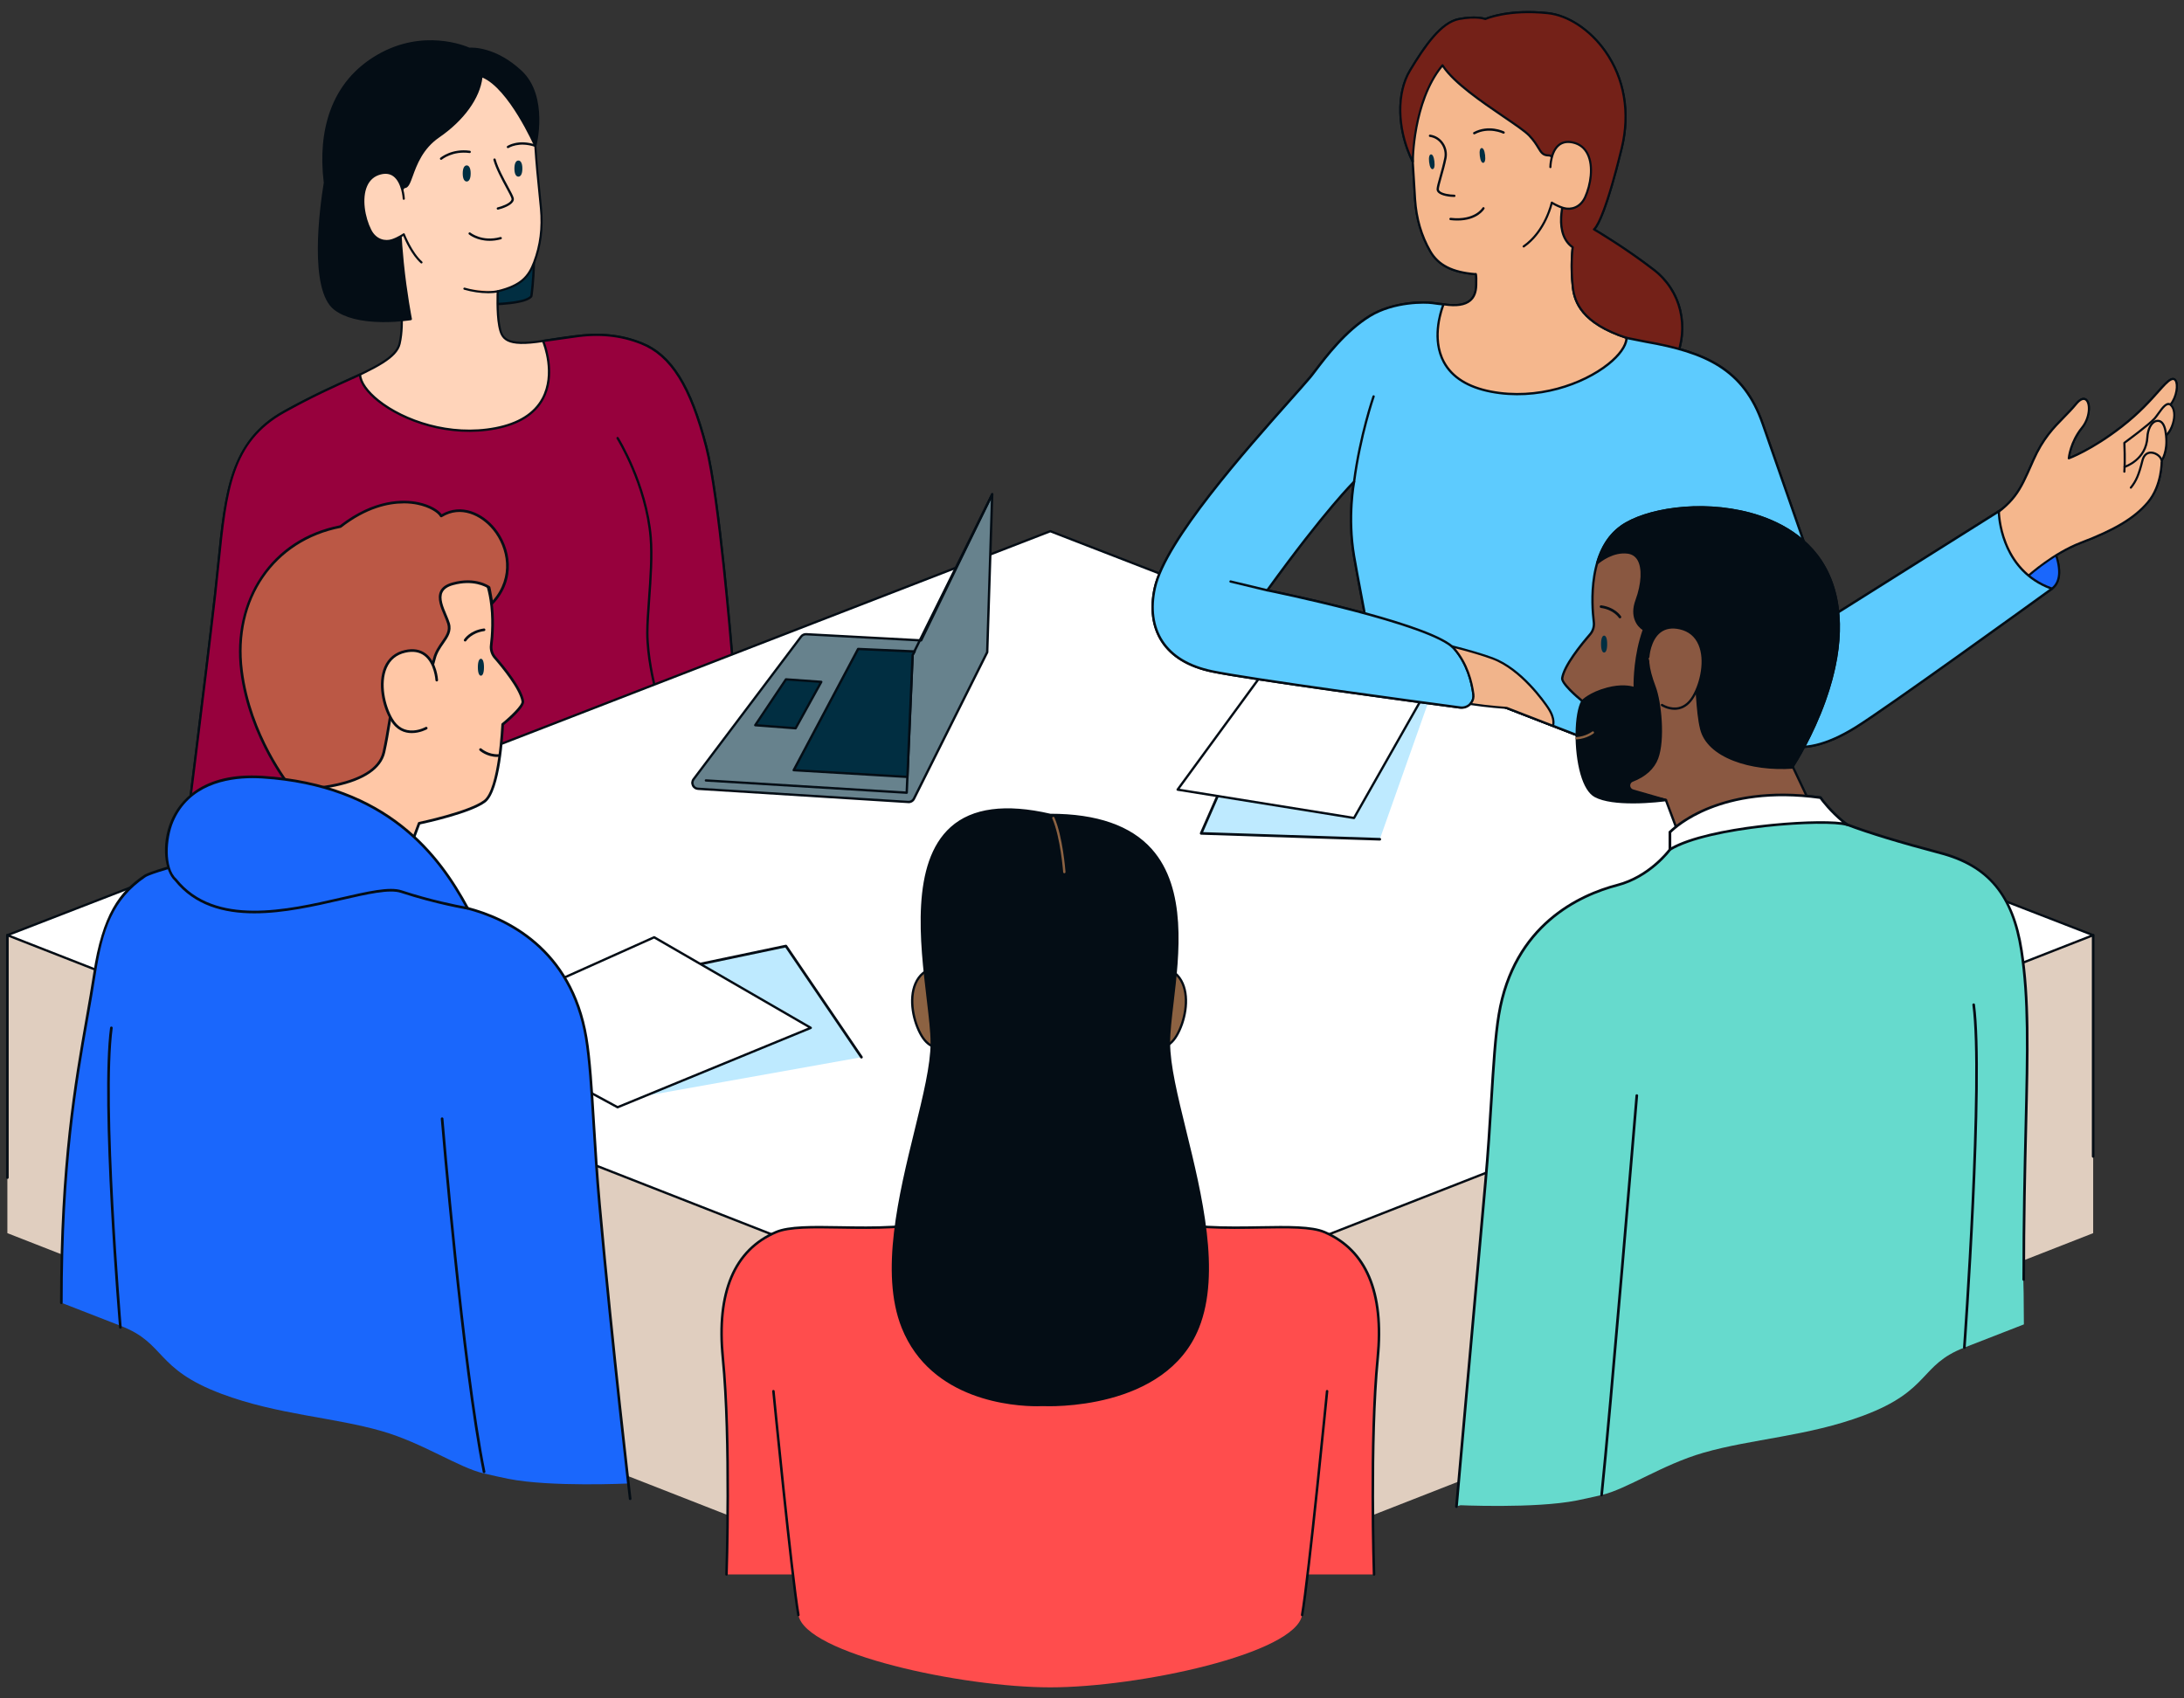 <?xml version="1.0" encoding="UTF-8"?>
<svg id="Layer_1" data-name="Layer 1" xmlns="http://www.w3.org/2000/svg" viewBox="0 0 900 700">
  <rect x="0" y="0" width="900" height="700" fill="#333333" stroke="none"/>
  <defs>
    <style>
      .cls-1 {
        fill: #beeaff;
      }

      .cls-2 {
        fill: #97013d;
      }

      .cls-3 {
        fill: #e0cebf;
      }

      .cls-4 {
        fill: #f1b48b;
      }

      .cls-5 {
        fill: #bb5845;
      }

      .cls-6 {
        fill: #67828d;
      }

      .cls-7 {
        fill: #ffb68b;
      }

      .cls-8 {
        fill: #742118;
      }

      .cls-9 {
        fill: #ff4d4d;
      }

      .cls-10 {
        fill: #66dacd;
      }

      .cls-11 {
        fill: #fff;
      }

      .cls-12 {
        fill: #040d15;
      }

      .cls-13 {
        fill: #f5b78d;
      }

      .cls-14 {
        fill: #ffc7a6;
      }

      .cls-15 {
        fill: #5dcbfe;
      }

      .cls-16 {
        fill: #012e41;
      }

      .cls-17 {
        fill: #1a67fc;
      }

      .cls-18 {
        fill: #8a5841;
      }

      .cls-19 {
        fill: #ffd4ba;
      }

      .cls-20 {
        fill: #8c6242;
      }
    </style>
  </defs>
  <g>
    <g>
      <path class="cls-16" d="M216.66,79.25c5.9,19.71,2.31,42.77,2.31,42.77-2.55,4.16-25.63,3.47-25.63,3.47l23.32-46.23Z"/>
      <path class="cls-12" d="M197.42,126.01c-2.04,0-3.54-.04-4.09-.06-.16,0-.31-.09-.4-.23-.08-.14-.09-.31-.02-.46l23.32-46.23c.09-.17.28-.27.47-.26.19.02.36.15.42.34,5.86,19.58,2.37,42.74,2.33,42.98,0,.06-.03.12-.06.18-2.02,3.3-15.05,3.75-21.97,3.75ZM194.11,125.02c6.77.15,22.31-.15,24.41-3.18.24-1.64,3.16-22.83-1.98-41.29l-22.43,44.48Z"/>
    </g>
    <g>
      <path class="cls-19" d="M74.79,358.15s9.71-76.58,13.87-113.33c4.16-36.76,3.47-61.27,28.43-75.14,24.97-13.87,45.49-19.01,47.57-28.03,2.08-9.02,0-20.56,0-20.56,0,0-35.96-39.53-27.41-67.39,8.28-27,23.35-33.86,46.59-33.57,22.36.27,35.39,18.38,36.76,39.94.64,10.13,1.66,18.67,2.33,25.87.89,9.55-.75,16.74-2.8,22.15-2.22,5.84-5.23,9.59-15.02,11.97,0,0-.4,8.67.64,14.22,1.04,5.55,2.88,8.67,18.14,6.24,15.26-2.43,26.58-4.56,40.45.99s21.15,21.15,26.7,42.65,10.69,86.2,10.69,86.2l-226.92,87.8Z"/>
      <path class="cls-12" d="M74.79,358.59c-.1,0-.19-.03-.27-.09-.12-.1-.18-.25-.17-.4.1-.77,9.76-76.99,13.87-113.33.5-4.37.92-8.55,1.33-12.6,2.98-29.34,5.13-50.55,27.33-62.88,8.75-4.86,16.86-8.61,24.02-11.91,12.79-5.91,22.03-10.18,23.34-15.83,1.92-8.33.23-19,.02-20.26-.95-1.06-9.44-10.67-16.88-23.22-7.27-12.27-15.01-29.95-10.54-44.5,8.74-28.49,25.11-34.17,47.01-33.88,23.94.29,35.93,20.48,37.19,40.35.46,7.23,1.11,13.67,1.69,19.35.23,2.28.45,4.45.64,6.51.75,8.04-.18,15.35-2.83,22.34-2.28,6.02-5.37,9.75-15,12.16-.06,1.63-.26,8.96.64,13.79.85,4.53,1.58,8.44,17.64,5.89l1.81-.29c14.22-2.27,25.44-4.07,38.87,1.3,12.41,4.96,20.47,17.81,26.96,42.95,5.49,21.29,10.65,85.63,10.7,86.28.02.19-.1.37-.28.44l-226.92,87.8c-.05.02-.11.03-.16.03ZM182.43,20.55c-20.8,0-36.37,5.91-44.76,33.27-8.37,27.3,26.96,66.57,27.32,66.97.06.06.09.14.11.22.02.12,2.07,11.74,0,20.74-1.4,6.07-10.32,10.19-23.82,16.43-7.14,3.3-15.23,7.04-23.96,11.88-21.79,12.11-23.82,32.03-26.88,62.2-.41,4.05-.84,8.23-1.33,12.61-3.9,34.43-12.77,104.66-13.78,112.61l225.93-87.42c-.41-5.01-5.37-65.37-10.65-85.8-6.41-24.84-14.32-37.5-26.44-42.35-13.2-5.28-24.33-3.5-38.41-1.25l-1.81.29c-15.73,2.5-17.59-.99-18.64-6.59-1.04-5.53-.65-14.23-.64-14.32,0-.19.15-.36.34-.41,9.51-2.31,12.51-5.9,14.71-11.7,2.6-6.86,3.51-14.04,2.78-21.95-.19-2.06-.41-4.22-.64-6.5-.58-5.69-1.23-12.14-1.69-19.38-.69-10.84-4.38-20.67-10.4-27.69-6.53-7.61-15.49-11.71-25.92-11.83-.47,0-.94,0-1.4,0Z"/>
    </g>
    <g>
      <path class="cls-12" d="M169.27,131.49s-21.15,3.47-31.2-4.16c-10.06-7.63-6.2-39.52-4.16-52.01-2.46-20.11,2.08-40.92,21.85-52.36,19.76-11.44,37.6-2.84,37.6-2.84,0,0,10.26-.97,21.35,9.43,11.1,10.4,5.89,30.51,5.89,30.51,0,0-10.75-24.62-22.19-28.78-.69,7.98-6.59,17.34-17.68,24.97s-10.75,20.46-13.87,20.81-2.21,18.38-.92,31.21c1.28,12.83,3.35,23.23,3.35,23.23Z"/>
      <path class="cls-12" d="M158.35,132.76c-.3,0-.61,0-.92,0-8.79-.12-15.4-1.81-19.66-5.04-10.63-8.06-6.04-42.05-4.35-52.4-1.34-11.08-.46-21.03,2.62-29.58,3.6-9.99,10.15-17.79,19.47-23.18,18.91-10.95,36.3-3.64,37.92-2.92,1.29-.09,11.01-.35,21.59,9.57,11.17,10.48,6.08,30.78,6.03,30.98-.05.2-.22.34-.42.36-.2.01-.39-.1-.48-.28-.1-.24-10.43-23.65-21.34-28.3-1.02,8.5-7.63,17.68-17.82,24.68-6.81,4.68-9.25,11.41-10.86,15.85-1.06,2.93-1.76,4.87-3.23,5.03-1.76.19-2.49,10.8-.5,30.69,1.27,12.66,3.32,23.08,3.34,23.19.03.13,0,.26-.08.36s-.19.18-.31.2c-.05,0-4.91.79-10.99.79ZM177.47,17.52c-6.21,0-13.71,1.35-21.48,5.85-11.91,6.89-25.32,21.49-21.61,51.89,0,.04,0,.09,0,.13-.93,5.71-2.49,16.91-2.45,27.75.05,12.59,2.21,20.6,6.43,23.8,8.94,6.78,27.15,4.59,30.35,4.14-.42-2.22-2.14-11.64-3.26-22.79-.45-4.46-1.2-13.02-1.19-20.33,0-9.85,1.36-11.27,2.54-11.4.87-.1,1.56-2,2.44-4.41,1.65-4.56,4.15-11.46,11.22-16.32,10.22-7.02,16.75-16.22,17.48-24.61.01-.15.09-.28.22-.36.13-.08.28-.1.42-.05,4.85,1.76,10.11,7.2,15.63,16.15,2.97,4.81,5.22,9.4,6.24,11.58.91-4.69,3.04-20.13-6.06-28.66-10.79-10.12-20.88-9.31-20.98-9.31-.09,0-.17,0-.25-.05-.11-.05-6.45-3.02-15.67-3.02Z"/>
    </g>
    <g>
      <path class="cls-19" d="M166.38,81.92s-.59-12.83-9.71-10.4c-9.12,2.43-7.94,15.71-4.12,23.34,2.08,4.14,5.97,5.19,9.1,4.12,2.64-.9,4.73-2.4,4.73-2.4,0,0,2.89,7.63,7.28,11.56"/>
      <path class="cls-12" d="M173.67,108.58c-.1,0-.21-.04-.29-.11-3.81-3.41-6.46-9.42-7.2-11.22-.77.5-2.42,1.48-4.38,2.15-3.17,1.08-7.38.16-9.63-4.34-2.65-5.28-4.07-13.41-1.66-18.76,1.22-2.71,3.26-4.46,6.06-5.21,2.36-.63,4.38-.33,6.03.87,3.86,2.83,4.22,9.65,4.23,9.93.01.24-.18.45-.42.46-.24.02-.45-.18-.46-.42,0-.07-.35-6.69-3.87-9.27-1.42-1.04-3.2-1.29-5.28-.73-2.53.67-4.38,2.26-5.48,4.72-2.29,5.09-.91,12.91,1.65,18,2.02,4.03,5.76,4.86,8.56,3.91,2.55-.87,4.6-2.33,4.62-2.34.11-.08.25-.1.38-.06.13.04.24.14.28.27.03.08,2.91,7.58,7.17,11.39.18.16.2.44.03.62-.09.1-.21.15-.33.15Z"/>
    </g>
    <g>
      <path class="cls-2" d="M291.03,184.15c-5.55-21.5-12.83-37.1-26.7-42.65-10.02-4.01-19.54-4.01-27.68-2.78-3.13.47-12.82,1.8-12.85,1.81,2.69,6.57,8.78,30.51-19.54,35.99-28.35,5.49-55.55-12.08-55.9-22.13-10.76,4.85-19.09,8.54-31.26,15.3-24.97,13.87-24.27,38.39-28.43,75.14-4.16,36.76-13.87,113.33-13.87,113.33l226.92-87.8s-5.14-64.7-10.69-86.2Z"/>
      <path class="cls-12" d="M74.79,358.63c-.11,0-.21-.03-.29-.1-.13-.1-.2-.27-.18-.44.1-.77,9.76-76.99,13.87-113.33.49-4.37.92-8.55,1.33-12.6,2.98-29.36,5.13-50.57,27.35-62.91,11.66-6.48,19.72-10.11,29.93-14.7l1.37-.62c.15-.06.31-.05.45.03.13.08.22.23.22.39.1,2.99,2.79,6.8,7.38,10.46,10.31,8.21,29.13,14.87,47.95,11.23,9.35-1.81,15.76-5.82,19.06-11.92,5.37-9.94.68-22.07.13-23.42-.06-.13-.05-.29.03-.41s.2-.21.34-.24c0,0,.17-.02.46-.06,7.99-1.1,11.16-1.56,12.4-1.75,10.22-1.54,19.36-.62,27.93,2.81,12.42,4.97,20.49,17.82,26.99,42.97,5.49,21.29,10.65,85.64,10.7,86.28.02.21-.11.41-.3.48l-226.92,87.8c-.06.02-.11.03-.17.03ZM147.94,155.09l-.76.34c-10.18,4.58-18.23,8.21-29.85,14.66-21.78,12.1-23.8,32.02-26.86,62.17-.41,4.05-.84,8.23-1.33,12.61-3.89,34.34-12.73,104.3-13.77,112.55l225.84-87.39c-.42-5.2-5.38-65.37-10.64-85.77-6.41-24.82-14.31-37.48-26.42-42.33-8.41-3.36-17.38-4.27-27.44-2.75-1.24.19-4.37.64-12.26,1.73,1.08,2.89,4.72,14.2-.39,23.66-3.44,6.36-10.08,10.54-19.72,12.4-19.12,3.7-38.25-3.07-48.73-11.42-4.47-3.56-7.22-7.33-7.67-10.48Z"/>
    </g>
    <path class="cls-12" d="M201.74,99.26c-5.23,0-8.34-2.52-8.5-2.65-.2-.17-.23-.47-.06-.67.17-.2.47-.23.67-.06.05.04,4.82,3.88,12.35,1.81.25-.07.52.08.59.33s-.08.52-.33.59c-1.72.47-3.29.65-4.71.65Z"/>
    <path class="cls-12" d="M205.16,86.41c-.22,0-.41-.15-.46-.37-.06-.26.1-.51.36-.57,1.72-.4,4.76-1.52,5.56-2.83.17-.28.22-.54.16-.79-.19-.74-1.13-2.49-2.23-4.52-1.79-3.32-4.25-7.86-5.22-11.42-.07-.25.08-.52.33-.59.25-.07.52.08.59.33.94,3.46,3.37,7.95,5.14,11.22,1.17,2.17,2.1,3.88,2.31,4.74.13.51.04,1.02-.27,1.52-1.03,1.69-4.48,2.87-6.16,3.26-.04,0-.07.01-.11.01Z"/>
    <path class="cls-12" d="M121.83,339.89s-.04,0-.05,0c-.26-.03-.45-.27-.42-.53.07-.67,7.48-67.61,10.22-87.72,2.74-20.1,3.23-24.22,3.24-24.26.03-.26.27-.45.53-.42.26.03.45.27.42.53,0,.04-.49,4.17-3.24,24.28-2.74,20.1-10.15,87.03-10.22,87.7-.03.24-.23.42-.47.42Z"/>
    <path class="cls-12" d="M269.58,282.42c-.21,0-.41-.14-.46-.36-.03-.11-2.84-11.39-2.84-21.28,0-3.8.35-8.68.73-13.85.61-8.38,1.29-17.88.66-25.41-1.82-21.82-13.45-40.52-13.57-40.7-.14-.22-.07-.52.15-.66.22-.14.52-.07.66.15.12.19,11.87,19.08,13.71,41.13.63,7.6-.06,17.14-.66,25.56-.37,5.15-.72,10.01-.72,13.78,0,9.77,2.78,20.93,2.81,21.04.06.26-.09.52-.35.58-.04,0-.08.01-.12.01Z"/>
    <path class="cls-12" d="M181.76,65.88c-.14,0-.27-.06-.36-.17-.17-.2-.15-.5.06-.67.19-.16,4.74-3.94,12.15-2.92.26.04.44.28.41.54-.04.26-.27.45-.54.41-7-.95-11.36,2.67-11.41,2.7-.09.08-.2.11-.31.11Z"/>
    <path class="cls-12" d="M209.32,61.06c-.15,0-.31-.07-.4-.21-.15-.22-.09-.51.13-.66.18-.12,4.58-2.98,11.69-.58.25.08.38.36.3.6-.08.25-.36.38-.6.3-6.64-2.24-10.81.44-10.85.47-.08.05-.17.08-.26.08Z"/>
    <g>
      <path class="cls-7" d="M205.1,120.05c-3.73.74-8.85.34-13.73-1.08"/>
      <path class="cls-12" d="M201.03,120.85c-3.04,0-6.47-.5-9.77-1.45-.23-.07-.37-.31-.3-.54s.31-.37.54-.3c4.8,1.39,9.85,1.79,13.52,1.07.23-.05.47.11.52.35.05.24-.11.47-.35.52-1.25.25-2.66.37-4.16.37Z"/>
    </g>
    <path class="cls-16" d="M193.96,71.49c0,2.3-.73,3.32-1.64,3.32s-1.64-1.02-1.64-3.32.73-3.32,1.64-3.32,1.64,1.02,1.64,3.32Z"/>
    <path class="cls-16" d="M215.26,69.48c0,2.3-.73,3.32-1.64,3.32s-1.64-1.02-1.64-3.32.73-3.32,1.64-3.32,1.64,1.02,1.64,3.32Z"/>
  </g>
  <polygon class="cls-3" points="862.57 385.43 862.57 508.25 432.81 676.49 3.04 508.25 3.04 385.43 862.57 385.43"/>
  <g>
    <polygon class="cls-11" points="432.81 218.93 862.57 385.43 432.81 553.68 3.04 385.43 432.81 218.93"/>
    <path class="cls-12" d="M432.81,554.16c-.06,0-.12-.01-.17-.03L2.87,385.88c-.18-.07-.3-.25-.3-.44,0-.2.12-.37.3-.44l429.76-166.5c.11-.04.23-.04.34,0l429.76,166.5c.18.07.3.25.31.44,0,.2-.12.37-.3.44l-429.76,168.25c-.06.02-.11.03-.17.03ZM4.36,385.44l428.45,167.73,428.45-167.73-428.45-166L4.36,385.44Z"/>
  </g>
  <polygon class="cls-1" points="248.27 405.79 259.05 452.9 355 435.74 323.87 389.93 248.27 405.79"/>
  <path class="cls-12" d="M355,436.28c-.17,0-.35-.08-.45-.24l-30.92-45.51-75.25,15.79c-.29.06-.58-.13-.64-.42-.06-.29.13-.58.42-.65l75.6-15.87c.22-.04.44.04.56.23l31.13,45.81c.17.25.1.59-.14.76-.09.06-.2.09-.31.09Z"/>
  <g>
    <polygon class="cls-11" points="190.56 421.73 254.5 456.36 334.11 423.64 269.58 386.3 190.56 421.73"/>
    <path class="cls-12" d="M254.5,456.84c-.08,0-.16-.02-.23-.06l-63.94-34.63c-.16-.09-.26-.26-.25-.44s.12-.34.28-.42l79.02-35.42c.14-.06.3-.05.43.02l64.54,37.33c.16.09.25.26.24.45-.01.18-.13.34-.29.41l-79.61,32.72c-.06.02-.12.04-.18.04ZM191.64,421.77l62.89,34.06,78.5-32.27-63.49-36.72-77.91,34.93Z"/>
  </g>
  <polygon class="cls-1" points="524.26 276.82 494.98 343.49 568.59 345.91 589.42 287.03 524.26 276.82"/>
  <path class="cls-12" d="M568.59,346.45s-.01,0-.02,0l-73.61-2.42c-.18,0-.35-.1-.44-.25s-.11-.34-.04-.51l29.28-66.67c.12-.28.44-.4.72-.28.28.12.4.44.28.72l-28.96,65.93,72.81,2.39c.3,0,.54.26.53.56,0,.29-.25.53-.54.53Z"/>
  <g>
    <polygon class="cls-11" points="522.2 275 485.3 325.45 557.98 337.13 588.84 282.76 522.2 275"/>
    <path class="cls-12" d="M557.98,337.61s-.05,0-.08,0l-72.69-11.69c-.16-.03-.3-.14-.37-.29-.06-.15-.04-.33.06-.46l36.9-50.45c.1-.14.27-.21.44-.19l66.65,7.76c.16.02.3.12.37.26.07.14.07.31-.01.45l-30.86,54.37c-.09.15-.25.24-.42.24ZM486.14,325.1l71.59,11.51,30.34-53.46-65.66-7.64-36.27,49.59Z"/>
  </g>
  <g>
    <g>
      <g>
        <path class="cls-17" d="M845.59,242.62c7.96-6.02-2.06-23.35-6.69-30.3-4.62-6.96-8.42-6.38-15.22-1.59s9.64,41.18,21.91,31.89Z"/>
        <path class="cls-12" d="M841.34,244.58c-1.09,0-2.22-.25-3.39-.76-8.18-3.56-15.37-18.55-16.22-26.92-.33-3.26.25-5.52,1.69-6.53,4.28-3.01,7.03-4.06,9.49-3.59,2.2.41,4.22,2.1,6.35,5.3,3.72,5.6,15.2,24.38,6.59,30.9h0c-1.41,1.07-2.92,1.61-4.51,1.61ZM831.79,207.55c-1.99,0-4.37,1.08-7.86,3.54-1.14.81-1.61,2.84-1.32,5.72.43,4.26,2.48,10.04,5.35,15.1,3.2,5.65,6.88,9.59,10.35,11.1,2.54,1.11,4.9.86,7.01-.74,3.27-2.48,3.69-7.29,1.22-14.31-2.16-6.17-5.95-12.3-8.01-15.4-1.99-2.99-3.82-4.56-5.78-4.92-.31-.06-.64-.09-.97-.09ZM845.59,242.62h0,0Z"/>
      </g>
      <g>
        <path class="cls-3" d="M816.88,215.52c13.75-8.43,15.5-13.28,21.03-25.81,5.53-12.54,12.14-16.47,17.58-23.14s7.42,3.63,2.51,9.67-5.49,12.68-5.49,12.68c0,0,9.31-3.34,21.81-13.07,12.51-9.72,17.07-17.98,20.38-19.47,3.31-1.49,3.05,6.38-.3,10.41,1.72,5.72,1.05,10.28-1.8,12.64.82,6.72-1.8,10.41-1.8,10.41,0,0,.31,10.09-5.7,17.21-6.01,7.11-15.17,11.92-27.59,16.65-12.42,4.73-23.26,15.06-23.26,15.06l-17.36-23.24Z"/>
        <path class="cls-12" d="M834.24,239.2s-.02,0-.04,0c-.13-.01-.24-.07-.32-.17l-17.36-23.24c-.07-.1-.1-.22-.08-.35.02-.12.1-.23.2-.29,13.13-8.05,15.21-12.79,20.26-24.26l.6-1.36c3.97-9,8.42-13.54,12.73-17.92,1.72-1.76,3.35-3.41,4.91-5.32,2.45-3,4.04-2.46,4.76-1.87,2.51,2.04,1.23,8.66-1.57,12.1-3.83,4.73-4.99,9.86-5.3,11.72,2.37-.97,10.62-4.66,21-12.73,7.25-5.64,11.74-10.7,15.02-14.39,2.39-2.69,3.97-4.47,5.44-5.13,1.25-.56,1.97.05,2.28.47,1.6,2.1.26,7.65-1.92,10.44,1.64,5.63.98,10.24-1.83,12.73.68,6.07-1.37,9.65-1.83,10.36.02,1.31-.07,10.58-5.81,17.36-5.49,6.5-13.54,11.36-27.77,16.78-12.19,4.64-23.01,14.87-23.11,14.97-.08.08-.19.12-.3.12ZM817.52,215.64l16.78,22.47c2-1.83,11.95-10.59,23.04-14.82,14.08-5.36,22.02-10.15,27.41-16.52,5.83-6.9,5.6-16.81,5.6-16.91,0-.1.03-.19.08-.27.02-.04,2.52-3.65,1.73-10.11-.02-.15.04-.3.16-.39,2.71-2.24,3.31-6.68,1.66-12.18-.04-.14-.01-.29.08-.41,2.58-3.1,3.1-8.13,2.04-9.53-.18-.24-.51-.52-1.22-.2-1.3.58-2.91,2.4-5.15,4.92-3.3,3.72-7.83,8.81-15.14,14.5-12.42,9.66-21.84,13.1-21.93,13.13-.14.05-.3.03-.42-.07-.12-.09-.18-.24-.17-.39.02-.28.66-6.83,5.59-12.91,3.19-3.93,3.31-9.55,1.69-10.86-.8-.65-2.09-.02-3.53,1.75-1.58,1.93-3.22,3.61-4.96,5.38-4.25,4.33-8.65,8.8-12.56,17.66l-.6,1.36c-5.07,11.52-7.2,16.36-20.19,24.4Z"/>
      </g>
      <g>
        <g>
          <path class="cls-3" d="M670.3,139.27c1.25,9.99-11.03,32.94-55.41,29.13-28.74-2.47-28.09-34.44-20.02-42.98,10.18,1.6,13.32-2.19,13.47-7.82.16-5.64-.34-4.59-.34-4.59-10.03-.81-15.51-4.04-18.62-9.46-2.88-5.01-5.63-11.86-6.26-21.43-.47-7.21-.81-15.81-1.77-25.91-2.04-21.5,7.97-41.44,30.01-45.23,22.9-3.94,42.02-.86,51.29,25.82,10.38,29.89-14.54,65.14-14.54,65.14,0,0-.99,7.29.06,16.49.71,6.29,3.83,14.84,22.14,20.85Z"/>
          <path class="cls-12" d="M624.53,169.27c-3.03,0-6.25-.14-9.68-.43-14.48-1.24-20.61-9.61-23.21-16.42-3.94-10.33-1.68-22.46,2.9-27.31.1-.11.24-.15.39-.13,4.94.78,8.5.3,10.58-1.43,1.53-1.27,2.31-3.23,2.39-5.97.08-2.7,0-3.75-.07-4.15-9.65-.8-15.46-3.79-18.83-9.67-3.72-6.47-5.78-13.54-6.32-21.62-.13-2.05-.26-4.22-.39-6.5-.33-5.71-.7-12.18-1.38-19.4-1.88-19.83,6.78-41.65,30.37-45.71,13.2-2.27,23.05-1.81,31,1.46,9.59,3.93,16.39,12,20.78,24.65,10.08,29.01-13.14,63.42-14.54,65.45-.11.92-.89,7.83.07,16.28.67,5.94,3.67,14.52,21.84,20.48.16.05.28.19.3.36.77,6.21-3.31,12.95-7.05,16.83-6.04,6.28-17.6,13.22-39.15,13.22ZM595.03,125.88c-4.29,4.76-6.34,16.32-2.56,26.22,2.5,6.57,8.43,14.65,22.46,15.85,27.54,2.37,41.37-5.5,48.13-12.52,5.62-5.84,7.19-12.11,6.84-15.84-18.41-6.12-21.48-14.98-22.17-21.13-1.04-9.14-.07-16.52-.06-16.6,0-.07.04-.14.08-.19.25-.35,24.68-35.42,14.49-64.74-9.9-28.49-31.23-28.89-50.8-25.53-10.28,1.77-18.49,7.22-23.74,15.77-4.84,7.88-6.94,18.17-5.91,28.98.69,7.23,1.06,13.71,1.39,19.43.13,2.28.25,4.44.39,6.5.52,7.94,2.55,14.89,6.2,21.24,3.21,5.59,8.79,8.44,18.08,9.22.11-.06.23-.08.35-.05.38.09.72.17.58,5.11-.08,3.01-.97,5.18-2.71,6.62-2.28,1.89-5.89,2.44-11.04,1.66Z"/>
        </g>
        <g>
          <path class="cls-9" d="M690.3,148.61c-6.82-3.42-12.88-6.13-20.01-9.34-18.31-6.01-21.43-14.56-22.14-20.85-1.01-8.9-.12-16.02-.06-16.46,0-.01,0-.02,0-.02-8.39-5.78-3.26-20.56-3.26-20.56,0,0-2.56-17.31-6.59-17.31s-3.25-3.16-8.1-8.22c-4.86-5.05-28.92-18.18-35.72-28.92-12.35,14.88-12.24,39.76-12.24,39.76,0,0,0,0,0-.01-6.13-12.37-7.16-27.61-1.09-37.66,6.06-10.06,12.72-19.77,20.14-21.15,7.41-1.39,10.83,0,10.83,0,0,0,9.07-4.16,25.71-2.43,16.65,1.74,38.15,24.15,30.51,55.6-7.62,31.44-11.44,33.53-11.44,33.53,0,0,12.14,7.03,24.62,16.64,11.1,8.54,15.1,23.29,8.84,37.43Z"/>
          <path class="cls-12" d="M690.3,149.05c-.07,0-.14-.02-.2-.05-6.31-3.17-11.94-5.7-18.45-8.64l-1.54-.69c-18.61-6.1-21.7-15.02-22.4-21.2-.93-8.2-.27-14.84-.09-16.33-3.41-2.49-5.05-6.86-4.74-12.68.22-4.07,1.29-7.48,1.51-8.13-.98-6.55-3.49-16.83-6.14-16.83s-3.47-1.33-4.69-3.35c-.81-1.34-1.82-3.01-3.73-5-1.66-1.73-5.73-4.5-10.45-7.71-9.06-6.17-20.29-13.82-24.99-20.77-11.73,14.64-11.76,38.77-11.76,39.01h0c0,.24-.2.44-.44.44h0c-.18,0-.33-.11-.4-.26h0c-6.49-13.09-6.92-28.4-1.08-38.08,6.18-10.26,12.93-19.96,20.44-21.36,6.6-1.23,10.08-.31,10.9-.04,1.34-.57,10.22-4.01,25.77-2.4,8.53.89,17.73,6.97,24.01,15.87,7.99,11.33,10.44,25.63,6.89,40.27-6.18,25.48-9.84,31.79-11.15,33.33,2.42,1.43,13.22,7.96,24.17,16.38,11.5,8.85,15.11,24.1,8.97,37.95-.05.11-.14.2-.25.24-.05.02-.1.03-.15.03ZM648.52,102.04c-.11.91-.91,7.75.07,16.32.67,5.94,3.67,14.52,21.84,20.48l1.58.71c6.38,2.87,11.91,5.37,18.07,8.45,5.71-13.36,2.17-27.97-8.89-36.48-12.32-9.48-24.45-16.54-24.57-16.61-.14-.08-.22-.23-.22-.39,0-.16.09-.3.23-.38.14-.09,3.88-2.94,11.23-33.24,3.49-14.39,1.09-28.43-6.75-39.55-6.13-8.7-15.09-14.64-23.38-15.5-16.31-1.7-25.39,2.35-25.48,2.39-.11.05-.24.05-.35,0-.03-.01-3.42-1.32-10.59.02-7.16,1.34-13.77,10.86-19.85,20.95-5.46,9.04-5.28,23.15.34,35.6.27-6.07,1.94-25.71,12.29-38.19.09-.11.22-.17.37-.16.14,0,.27.08.34.2,4.39,6.93,16.34,15.07,25.08,21.02,4.76,3.24,8.87,6.04,10.59,7.83,1.98,2.06,3.01,3.78,3.85,5.16,1.18,1.95,1.77,2.93,3.94,2.93,4.29,0,6.76,15.87,7.03,17.68,0,.07,0,.14-.02.21-.05.14-4.93,14.53,3.09,20.06.12.08.19.22.19.36,0,.03,0,.07-.01.11Z"/>
        </g>
        <g>
          <path class="cls-3" d="M638.9,68.87s.08-12.21,9.29-10.14c9.21,2.07,8.55,14.75,5.03,22.53-1.91,4.22-5.76,5.42-8.93,4.48-2.67-.8-4.82-2.22-4.82-2.22,0,0-2.46,11.7-11.6,18.05"/>
          <path class="cls-12" d="M627.88,102.01c-.14,0-.28-.07-.36-.19-.14-.2-.09-.47.11-.61,8.89-6.19,11.39-17.67,11.42-17.78.03-.14.13-.26.26-.32.13-.06.29-.04.41.04.02.01,2.13,1.39,4.71,2.16,2.84.85,6.54-.13,8.4-4.24,2.22-4.9,3.49-12.45,1.01-17.42-1.19-2.39-3.12-3.91-5.74-4.49-2.18-.49-4-.17-5.4.94-3.27,2.6-3.36,8.71-3.36,8.77,0,.24-.2.44-.44.44h0c-.24,0-.44-.2-.44-.44,0-.27.09-6.59,3.69-9.45,1.62-1.29,3.69-1.66,6.14-1.11,2.88.65,5.01,2.32,6.33,4.96,2.61,5.23,1.31,13.09-1,18.18-2.08,4.59-6.25,5.67-9.45,4.72-1.95-.58-3.6-1.47-4.41-1.95-.66,2.5-3.64,12.17-11.63,17.73-.08.05-.16.08-.25.08Z"/>
        </g>
        <g>
          <path class="cls-15" d="M522.2,243.3c24.45-33.81,35.79-44.73,35.79-44.73,0,0-2.82,14.27,0,30.69,2.82,16.42,6.18,30.91,6.82,40.78l125.81,48.74c-2.08-29.13,5.24-84.08,5.24-84.08,0,0,7.47,22.65,20.81,52.71,12.01,27.07,30.93,22.91,47.85,12.48,13.47-8.29,81.08-57.27,81.08-57.27-21.93-7.73-21.91-31.89-21.91-31.89l-69.46,43.69s-16.58-47.21-27.85-79.75c-8-23.08-24.21-29.64-48.11-33.82l-7.96-1.58c-.34,10.06-27.55,27.62-55.9,22.13-28.32-5.48-22.23-29.41-19.54-35.99-.03,0-1.45-.07-4.58-.54-3.54-.53-16.33-.46-25.79,5.34-12.29,7.55-21.57,21.71-24.61,25.3-12.21,14.39-58.78,63.33-63.98,86.73-3.51,15.79,2.7,30.12,23.66,34.47,15.61,3.24,80.99,12.06,101.65,14.82,3.43.46,6.37-2.48,5.88-5.91-.74-5.16-2.69-12.35-7.78-18.22-9.01-10.4-77.12-24.12-77.12-24.12Z"/>
          <path class="cls-12" d="M690.61,319.26c-.06,0-.12-.01-.17-.03l-82.86-32.1c-.16,1.22-.71,2.35-1.6,3.25-1.27,1.28-3.03,1.88-4.82,1.64-19.89-2.66-86.02-11.57-101.68-14.82-9.83-2.04-16.9-6.31-21.02-12.68-3.89-6.01-4.93-13.75-3.02-22.36,4.38-19.7,37.76-57.23,55.69-77.39,3.44-3.86,6.4-7.2,8.39-9.55.54-.64,1.29-1.63,2.24-2.88,4.32-5.7,12.35-16.3,22.48-22.52,9.14-5.61,21.76-6.06,26.11-5.41,2.55.38,3.99.5,4.5.53.01,0,.07,0,.09,0,.14.02.27.11.34.24s.08.28.03.42c-.55,1.35-5.24,13.48.13,23.42,3.3,6.1,9.71,10.11,19.06,11.92,18.82,3.64,37.65-3.01,47.95-11.23,4.59-3.65,7.27-7.46,7.38-10.46,0-.14.07-.27.18-.36.11-.09.25-.12.39-.09l7.96,1.58c24.7,4.32,40.55,11.29,48.47,34.13,10.49,30.26,25.74,73.74,27.66,79.19l68.95-43.37c.15-.09.33-.1.48-.01.15.08.25.24.25.42,0,.24.24,23.92,21.59,31.44.17.06.29.21.31.38.03.18-.05.35-.19.45-.68.49-67.78,49.08-81.1,57.29-11.87,7.31-21.65,9.62-29.88,7.07-7.61-2.36-13.88-9.01-18.65-19.76-10.97-24.73-18.05-44.66-20.16-50.79-1.29,10.23-6.8,56.36-4.98,81.94.01.16-.06.32-.19.42-.08.06-.18.09-.28.09ZM607.62,286.11l82.47,31.95c-1.89-29.03,5.22-82.88,5.3-83.42.03-.22.21-.39.43-.41.23-.02.43.12.5.33.07.23,7.61,22.98,20.79,52.66,4.66,10.49,10.73,16.97,18.07,19.24,7.96,2.47,17.48.19,29.1-6.97,12.55-7.73,72.98-51.41,80.32-56.72-18.88-7.2-21.09-26.87-21.34-31.19l-68.76,43.25c-.12.08-.27.1-.41.05-.14-.05-.24-.16-.29-.29-.17-.47-16.71-47.58-27.86-79.76-7.76-22.4-23.38-29.25-47.74-33.5l-7.45-1.48c-.39,3.17-3.16,7-7.69,10.61-10.48,8.35-29.61,15.12-48.73,11.42-9.64-1.87-16.28-6.04-19.72-12.4-5.09-9.42-1.51-20.68-.41-23.63-.79-.07-2.08-.21-3.97-.49-2.69-.41-15.67-.74-25.47,5.28-9.98,6.13-17.94,16.64-22.22,22.28-.96,1.26-1.71,2.26-2.27,2.92-2,2.36-4.97,5.7-8.41,9.56-17.87,20.1-51.14,57.5-55.47,76.96-1.86,8.36-.86,15.84,2.89,21.63,3.98,6.15,10.84,10.28,20.41,12.26,15.63,3.25,81.73,12.16,101.61,14.81,1.49.2,2.96-.3,4.01-1.37.8-.81,1.27-1.84,1.36-2.94l-42.02-16.28c-.17-.07-.29-.23-.3-.41-.3-4.68-1.22-10.4-2.4-16.9-19.57-5.29-39.45-9.33-39.82-9.4-.16-.03-.29-.14-.35-.29-.06-.15-.04-.32.06-.45,24.19-33.46,35.73-44.69,35.84-44.8.15-.15.38-.17.56-.08.18.1.28.31.24.51-.03.14-2.77,14.38,0,30.51.93,5.39,1.9,10.51,2.84,15.46.51,2.68,1,5.26,1.45,7.73,16.53,4.5,32.76,9.92,36.93,14.73,5.2,6,7.16,13.35,7.89,18.46.03.18.04.37.05.55ZM565.26,269.7l41.36,16.03s0-.02,0-.03c-.71-4.99-2.62-12.15-7.66-17.97-3.96-4.57-19.76-9.85-36.01-14.28,1.13,6.21,2,11.7,2.32,16.26ZM523.02,242.98c3.93.8,21.35,4.43,38.71,9.12-.43-2.33-.89-4.76-1.37-7.28-.94-4.96-1.92-10.08-2.84-15.48-2.28-13.25-.87-25.24-.25-29.35-3.31,3.46-14.49,15.72-34.25,43Z"/>
        </g>
        <path class="cls-12" d="M597.75,89.33c-.22,0-.42-.16-.47-.38-.05-.26.12-.51.37-.56,6.67-1.33,13.39-4.34,13.46-4.37.24-.11.52,0,.63.24.11.24,0,.52-.24.63-.07.03-6.89,3.08-13.67,4.44-.03,0-.06,0-.09,0Z"/>
        <path class="cls-12" d="M599.32,81.18h0c-1.72,0-5.34-.4-6.72-1.82-.41-.42-.61-.9-.6-1.43.02-.89.55-2.76,1.21-5.13.63-2.26,1.42-5.07,1.95-7.69.4-2-.04-4.1-1.22-5.76-1.13-1.61-2.81-2.65-4.72-2.92-.26-.04-.44-.28-.4-.54.04-.26.29-.44.54-.4,2.17.31,4.08,1.49,5.36,3.32,1.32,1.88,1.82,4.25,1.37,6.5-.53,2.66-1.33,5.49-1.97,7.76-.62,2.22-1.16,4.13-1.18,4.9,0,.26.1.51.33.74,1.07,1.1,4.27,1.52,6.04,1.53.26,0,.48.22.47.48,0,.26-.22.47-.48.47Z"/>
        <path class="cls-12" d="M607.51,55.37c-.19,0-.37-.11-.44-.3-.1-.24.02-.52.26-.62,9.82-4.03,12.57-.27,12.68-.11.15.22.1.51-.12.66-.22.15-.51.1-.66-.12-.04-.06-2.55-3.25-11.54.44-.06.02-.12.04-.18.04Z"/>
        <path class="cls-16" d="M591.11,66.55c.24,2.1-.14,3.1-.74,3.17s-1.2-.81-1.45-2.92.14-3.1.74-3.17,1.2.81,1.45,2.92Z"/>
        <path class="cls-16" d="M611.99,63.94c.24,2.1-.14,3.1-.74,3.17s-1.2-.81-1.45-2.92c-.24-2.1.14-3.1.74-3.17s1.2.81,1.45,2.92Z"/>
      </g>
    </g>
    <g>
      <g>
        <path class="cls-17" d="M845.59,242.62c7.96-6.02-2.06-23.35-6.69-30.3-4.62-6.96-8.42-6.38-15.22-1.59s9.64,41.18,21.91,31.89Z"/>
        <path class="cls-12" d="M841.34,244.58c-1.09,0-2.22-.25-3.39-.76-8.18-3.56-15.37-18.55-16.22-26.92-.33-3.26.25-5.52,1.69-6.53,4.28-3.01,7.03-4.06,9.49-3.59,2.2.41,4.22,2.1,6.35,5.3,3.72,5.6,15.2,24.38,6.59,30.9h0c-1.41,1.07-2.92,1.61-4.51,1.61ZM831.79,207.55c-1.99,0-4.37,1.08-7.86,3.54-1.14.81-1.61,2.84-1.32,5.72.43,4.26,2.48,10.04,5.35,15.1,3.2,5.65,6.88,9.59,10.35,11.1,2.54,1.11,4.9.86,7.01-.74,3.27-2.48,3.69-7.29,1.22-14.31-2.16-6.17-5.95-12.3-8.01-15.4-1.99-2.99-3.82-4.56-5.78-4.92-.31-.06-.64-.09-.97-.09ZM845.59,242.62h0,0Z"/>
      </g>
      <g>
        <path class="cls-13" d="M816.88,215.52c13.75-8.43,15.5-13.28,21.03-25.81,5.53-12.54,12.14-16.47,17.58-23.14s7.42,3.63,2.51,9.67-5.49,12.68-5.49,12.68c0,0,9.31-3.34,21.81-13.07,12.51-9.72,17.07-17.98,20.38-19.47,3.31-1.49,3.05,6.38-.3,10.41,3.22,2.74,1.05,10.28-1.8,12.64.82,6.72-1.8,10.41-1.8,10.41,0,0,.31,10.09-5.7,17.21-6.01,7.11-15.17,11.92-27.59,16.65-12.42,4.73-23.26,15.06-23.26,15.06l-17.36-23.24Z"/>
        <path class="cls-12" d="M834.24,239.2s-.02,0-.04,0c-.13-.01-.24-.07-.32-.17l-17.36-23.24c-.07-.1-.1-.22-.08-.35.02-.12.1-.23.2-.29,13.13-8.05,15.21-12.79,20.26-24.26l.6-1.36c3.97-9,8.42-13.54,12.73-17.92,1.72-1.76,3.35-3.41,4.91-5.32,2.45-3,4.04-2.46,4.76-1.87,2.51,2.04,1.23,8.66-1.57,12.1-3.83,4.73-4.99,9.86-5.3,11.72,2.37-.97,10.62-4.66,21-12.73,7.25-5.64,11.74-10.7,15.02-14.39,2.39-2.69,3.97-4.47,5.44-5.13,1.25-.56,1.97.05,2.28.47,1.57,2.07.3,7.47-1.81,10.3.96,1,1.46,2.51,1.45,4.38-.02,3.12-1.49,6.78-3.38,8.49.68,6.07-1.37,9.65-1.83,10.36.02,1.31-.07,10.58-5.81,17.36-5.49,6.5-13.54,11.36-27.77,16.78-12.19,4.64-23.01,14.87-23.11,14.97-.08.08-.19.12-.3.12ZM817.52,215.64l16.78,22.47c2-1.83,11.95-10.59,23.04-14.82,14.08-5.36,22.02-10.15,27.41-16.52,5.83-6.9,5.6-16.81,5.6-16.91,0-.1.03-.19.08-.27.02-.04,2.52-3.65,1.73-10.11-.02-.15.04-.3.16-.39,1.77-1.46,3.22-5.04,3.25-7.98,0-1.25-.23-2.96-1.45-3.99-.18-.16-.21-.43-.05-.62,2.58-3.1,3.1-8.13,2.04-9.53-.18-.24-.51-.52-1.22-.2-1.3.58-2.91,2.4-5.15,4.92-3.3,3.72-7.83,8.81-15.14,14.5-12.42,9.66-21.84,13.1-21.93,13.13-.14.05-.3.03-.42-.07-.12-.09-.18-.24-.17-.39.02-.28.66-6.83,5.59-12.91,3.19-3.93,3.31-9.55,1.69-10.86-.8-.65-2.09-.02-3.53,1.75-1.58,1.93-3.22,3.61-4.96,5.38-4.25,4.33-8.65,8.8-12.56,17.66l-.6,1.36c-5.07,11.52-7.2,16.36-20.19,24.4Z"/>
      </g>
      <g>
        <g>
          <path class="cls-13" d="M670.3,139.27c1.25,9.99-11.03,32.94-55.41,29.13-28.74-2.47-28.09-34.44-20.02-42.98,10.18,1.6,13.32-2.19,13.47-7.82.16-5.64-.34-4.59-.34-4.59-10.03-.81-15.51-4.04-18.62-9.46-2.88-5.01-5.63-11.86-6.26-21.43-.47-7.21-.81-15.81-1.77-25.91-2.04-21.5,7.97-41.44,30.01-45.23,22.9-3.94,42.02-.86,51.29,25.82,10.38,29.89-14.54,65.14-14.54,65.14,0,0-.99,7.29.06,16.49.71,6.29,3.83,14.84,22.14,20.85Z"/>
          <path class="cls-12" d="M624.53,169.27c-3.03,0-6.25-.14-9.68-.43-14.48-1.24-20.61-9.61-23.21-16.42-3.94-10.33-1.68-22.46,2.9-27.31.1-.11.24-.15.39-.13,4.94.78,8.5.3,10.58-1.43,1.53-1.27,2.31-3.23,2.39-5.97.08-2.7,0-3.75-.07-4.15-9.65-.8-15.46-3.79-18.83-9.67-3.72-6.47-5.78-13.54-6.32-21.62-.13-2.05-.26-4.22-.39-6.5-.33-5.71-.7-12.18-1.38-19.4-1.88-19.83,6.78-41.65,30.37-45.71,13.2-2.27,23.05-1.81,31,1.46,9.59,3.93,16.39,12,20.78,24.65,10.08,29.01-13.14,63.42-14.54,65.45-.11.92-.89,7.83.07,16.28.67,5.94,3.67,14.52,21.84,20.48.16.05.28.19.3.36.77,6.21-3.31,12.95-7.05,16.83-6.04,6.28-17.6,13.22-39.15,13.22ZM595.03,125.88c-4.29,4.76-6.34,16.32-2.56,26.22,2.5,6.57,8.43,14.65,22.46,15.85,27.54,2.37,41.37-5.5,48.13-12.52,5.62-5.84,7.19-12.11,6.84-15.84-18.41-6.12-21.48-14.98-22.17-21.13-1.04-9.14-.07-16.52-.06-16.6,0-.07.04-.14.08-.19.25-.35,24.68-35.42,14.49-64.74-9.9-28.49-31.23-28.89-50.8-25.53-10.28,1.77-18.49,7.22-23.74,15.77-4.84,7.88-6.94,18.17-5.91,28.98.69,7.23,1.06,13.71,1.39,19.43.13,2.28.25,4.44.39,6.5.52,7.94,2.55,14.89,6.2,21.24,3.21,5.59,8.79,8.44,18.08,9.22.11-.06.23-.08.35-.05.38.09.72.17.58,5.11-.08,3.01-.97,5.18-2.71,6.62-2.28,1.89-5.89,2.44-11.04,1.66Z"/>
        </g>
        <g>
          <path class="cls-8" d="M690.3,148.61c-6.82-3.42-12.88-6.13-20.01-9.34-18.31-6.01-21.43-14.56-22.14-20.85-1.01-8.9-.12-16.02-.06-16.46,0-.01,0-.02,0-.02-8.39-5.78-3.26-20.56-3.26-20.56,0,0-2.56-17.31-6.59-17.31s-3.25-3.16-8.1-8.22c-4.86-5.05-28.92-18.18-35.72-28.92-12.35,14.88-12.24,39.76-12.24,39.76,0,0,0,0,0-.01-6.13-12.37-7.16-27.61-1.09-37.66,6.06-10.06,12.72-19.77,20.14-21.15,7.41-1.39,10.83,0,10.83,0,0,0,9.07-4.16,25.71-2.43,16.65,1.74,38.15,24.15,30.51,55.6-7.62,31.44-11.44,33.53-11.44,33.53,0,0,12.14,7.03,24.62,16.64,11.1,8.54,15.1,23.29,8.84,37.43Z"/>
          <path class="cls-12" d="M690.3,149.05c-.07,0-.14-.02-.2-.05-6.31-3.17-11.94-5.7-18.45-8.64l-1.54-.69c-18.61-6.1-21.7-15.02-22.4-21.2-.93-8.2-.27-14.84-.09-16.33-3.41-2.49-5.05-6.86-4.74-12.68.22-4.07,1.29-7.48,1.51-8.13-.98-6.55-3.49-16.83-6.14-16.83s-3.47-1.33-4.69-3.35c-.81-1.34-1.82-3.01-3.73-5-1.66-1.73-5.73-4.5-10.45-7.71-9.06-6.17-20.29-13.82-24.99-20.77-11.73,14.64-11.76,38.77-11.76,39.01h0c0,.24-.2.44-.44.44h0c-.18,0-.33-.11-.4-.26h0c-6.49-13.09-6.92-28.4-1.08-38.08,6.18-10.26,12.93-19.96,20.44-21.36,6.6-1.23,10.08-.31,10.9-.04,1.34-.57,10.22-4.01,25.77-2.4,8.53.89,17.73,6.97,24.01,15.87,7.99,11.33,10.44,25.63,6.89,40.27-6.18,25.48-9.84,31.79-11.15,33.33,2.42,1.43,13.22,7.96,24.17,16.38,11.5,8.85,15.11,24.1,8.97,37.95-.05.11-.14.2-.25.24-.05.02-.1.03-.15.03ZM648.52,102.04c-.11.91-.91,7.75.07,16.32.67,5.94,3.67,14.52,21.84,20.48l1.58.71c6.38,2.87,11.91,5.37,18.07,8.45,5.71-13.36,2.17-27.97-8.89-36.48-12.32-9.48-24.45-16.54-24.57-16.61-.14-.08-.22-.23-.22-.39,0-.16.09-.3.23-.38.14-.09,3.88-2.94,11.23-33.24,3.49-14.39,1.09-28.43-6.75-39.55-6.13-8.7-15.09-14.64-23.38-15.5-16.31-1.7-25.39,2.35-25.48,2.39-.11.05-.24.05-.35,0-.03-.01-3.42-1.32-10.59.02-7.16,1.34-13.77,10.86-19.85,20.95-5.46,9.04-5.28,23.15.34,35.6.27-6.07,1.94-25.71,12.29-38.19.09-.11.22-.17.37-.16.14,0,.27.08.34.2,4.39,6.93,16.34,15.07,25.08,21.02,4.76,3.24,8.87,6.04,10.59,7.83,1.98,2.06,3.01,3.78,3.85,5.16,1.18,1.95,1.77,2.93,3.94,2.93,4.29,0,6.76,15.87,7.03,17.68,0,.07,0,.14-.02.21-.05.14-4.93,14.53,3.09,20.06.12.08.19.22.19.36,0,.03,0,.07-.01.11Z"/>
        </g>
        <g>
          <path class="cls-13" d="M638.9,68.87s.08-12.21,9.29-10.14c9.21,2.07,8.55,14.75,5.03,22.53-1.91,4.22-5.76,5.42-8.93,4.48-2.67-.8-4.82-2.22-4.82-2.22,0,0-2.46,11.7-11.6,18.05"/>
          <path class="cls-12" d="M627.88,102.01c-.14,0-.28-.07-.36-.19-.14-.2-.09-.47.11-.61,8.89-6.19,11.39-17.67,11.42-17.78.03-.14.13-.26.26-.32.13-.06.29-.04.41.04.02.01,2.13,1.39,4.71,2.16,2.84.85,6.54-.13,8.4-4.24,2.22-4.9,3.49-12.45,1.01-17.42-1.19-2.39-3.12-3.91-5.74-4.49-2.18-.49-4-.17-5.4.94-3.27,2.6-3.36,8.71-3.36,8.77,0,.24-.2.44-.44.44h0c-.24,0-.44-.2-.44-.44,0-.27.09-6.59,3.69-9.45,1.62-1.29,3.69-1.66,6.14-1.11,2.88.65,5.01,2.32,6.33,4.96,2.61,5.23,1.31,13.09-1,18.18-2.08,4.59-6.25,5.67-9.45,4.72-1.95-.58-3.6-1.47-4.41-1.95-.66,2.5-3.64,12.17-11.63,17.73-.08.05-.16.08-.25.08Z"/>
        </g>
        <g>
          <path class="cls-15" d="M607.2,286.46l83.41,32.32c-2.08-29.13,5.24-84.08,5.24-84.08,0,0,7.47,22.65,20.81,52.71,12.01,27.07,30.93,22.91,47.85,12.48,13.47-8.29,81.08-57.27,81.08-57.27-21.93-7.73-21.91-31.89-21.91-31.89l-69.46,43.69s-16.58-47.21-27.85-79.75c-8-23.08-24.21-29.64-48.11-33.82l-7.96-1.58c-.34,10.06-27.55,27.62-55.9,22.13-28.32-5.48-22.23-29.41-19.54-35.99-.03,0-1.45-.07-4.58-.54-3.54-.53-16.33-.46-25.79,5.34-12.29,7.55-21.57,21.71-24.61,25.3-12.21,14.39-58.78,63.33-63.98,86.73-3.51,15.79,2.7,30.12,23.66,34.47,15.74,3.27,82.11,12.21,102.17,14.89,3.14.42,5.84-2.24,5.43-5.38-.67-5.19-2.57-12.72-7.86-18.82-9.01-10.4-77.12-24.12-77.12-24.12,24.45-33.81,35.79-44.73,35.79-44.73,0,0-2.82,14.27,0,30.69,1.41,8.21,2.96,15.94,4.23,22.85"/>
          <path class="cls-12" d="M690.61,319.26c-.06,0-.12-.01-.17-.03l-82.76-32.06c-.07,1.28-.61,2.49-1.55,3.42-1.18,1.18-2.8,1.73-4.46,1.5-19.99-2.67-86.45-11.62-102.2-14.89-9.83-2.04-16.9-6.31-21.02-12.68-3.89-6.01-4.93-13.75-3.02-22.36,4.38-19.7,37.76-57.23,55.69-77.39,3.44-3.86,6.4-7.2,8.39-9.55.54-.64,1.29-1.63,2.24-2.88,4.32-5.7,12.35-16.3,22.48-22.52,9.14-5.61,21.76-6.06,26.11-5.41,2.55.38,3.99.5,4.5.53.01,0,.07,0,.09,0,.14.02.27.11.34.24s.08.28.03.42c-.55,1.35-5.24,13.48.13,23.42,3.3,6.1,9.71,10.11,19.06,11.92,18.82,3.64,37.65-3.01,47.95-11.23,4.59-3.65,7.27-7.46,7.38-10.46,0-.14.07-.27.18-.36.11-.09.25-.12.39-.09l7.96,1.58c24.7,4.32,40.55,11.29,48.47,34.13,10.49,30.26,25.74,73.74,27.66,79.19l68.95-43.37c.15-.09.33-.1.48-.01.15.08.25.24.25.42,0,.24.24,23.92,21.59,31.44.17.06.29.21.31.38.03.18-.05.35-.19.45-.68.49-67.78,49.08-81.1,57.29-11.87,7.31-21.65,9.62-29.88,7.07-7.61-2.36-13.88-9.01-18.65-19.76-10.97-24.73-18.05-44.66-20.16-50.79-1.29,10.23-6.8,56.36-4.98,81.94.01.16-.06.32-.19.42-.08.06-.18.09-.28.09ZM607.64,286.12l82.44,31.94c-1.89-29.03,5.22-82.88,5.3-83.42.03-.22.21-.39.43-.41.23-.02.43.12.5.33.07.23,7.61,22.98,20.79,52.66,4.66,10.49,10.73,16.97,18.07,19.24,7.96,2.47,17.48.19,29.1-6.97,12.55-7.73,72.98-51.41,80.32-56.72-18.88-7.2-21.09-26.87-21.34-31.19l-68.76,43.25c-.12.08-.27.1-.41.05-.14-.05-.24-.16-.29-.29-.17-.47-16.71-47.58-27.86-79.76-7.76-22.4-23.38-29.25-47.74-33.5l-7.45-1.48c-.39,3.17-3.16,7-7.69,10.61-10.48,8.35-29.61,15.12-48.73,11.42-9.64-1.87-16.28-6.04-19.72-12.4-5.09-9.42-1.51-20.68-.41-23.63-.79-.07-2.08-.21-3.97-.49-2.69-.41-15.67-.74-25.47,5.28-9.98,6.13-17.94,16.64-22.22,22.28-.96,1.26-1.71,2.26-2.27,2.92-2,2.36-4.97,5.7-8.41,9.56-17.87,20.1-51.14,57.5-55.47,76.96-1.86,8.36-.86,15.84,2.89,21.63,3.98,6.15,10.84,10.28,20.41,12.26,15.73,3.26,82.15,12.21,102.14,14.88,1.35.18,2.69-.27,3.66-1.23.96-.96,1.41-2.27,1.24-3.61-.67-5.16-2.55-12.57-7.75-18.57-8.81-10.16-76.17-23.82-76.85-23.96-.16-.03-.29-.14-.35-.29-.06-.15-.04-.32.06-.45,24.19-33.46,35.73-44.69,35.84-44.8.15-.15.38-.17.56-.08.18.1.28.31.24.51-.03.14-2.77,14.38,0,30.51.93,5.39,1.9,10.51,2.84,15.46.48,2.55.95,5.01,1.39,7.38.02.11,0,.23-.05.32,16.58,4.51,32.87,9.95,37.05,14.76,5.33,6.16,7.28,13.73,7.96,19.02ZM523.02,242.98c3.93.8,21.35,4.43,38.71,9.12-.43-2.34-.89-4.77-1.37-7.28-.94-4.95-1.91-10.08-2.84-15.48-2.28-13.25-.87-25.24-.25-29.35-3.31,3.46-14.49,15.72-34.25,43Z"/>
        </g>
        <path class="cls-12" d="M600.58,90.9c-.9,0-1.86-.05-2.89-.17-.26-.03-.45-.27-.42-.53s.27-.45.53-.42c5.16.6,8.45-.57,10.3-1.65,1.99-1.17,2.79-2.5,2.8-2.52.13-.23.42-.3.65-.17.23.13.31.42.17.65-.13.22-2.89,4.81-11.15,4.81Z"/>
        <path class="cls-12" d="M599.32,81.18h0c-1.72,0-5.34-.4-6.72-1.82-.41-.42-.61-.9-.6-1.43.02-.89.55-2.76,1.21-5.13.63-2.26,1.42-5.07,1.95-7.69.4-2-.04-4.1-1.22-5.76-1.13-1.61-2.81-2.65-4.72-2.92-.26-.04-.44-.28-.4-.54.04-.26.29-.44.54-.4,2.17.31,4.08,1.49,5.36,3.32,1.32,1.88,1.82,4.25,1.37,6.5-.53,2.66-1.33,5.49-1.97,7.76-.62,2.22-1.16,4.13-1.18,4.9,0,.26.1.51.33.74,1.07,1.1,4.27,1.52,6.04,1.53.26,0,.48.22.47.48,0,.26-.22.47-.48.47Z"/>
        <path class="cls-12" d="M607.51,55.37c-.17,0-.33-.09-.42-.25-.12-.23-.04-.52.2-.65,6.2-3.32,12.29-.41,12.54-.28.24.12.33.4.22.64-.12.24-.4.33-.64.22-.06-.03-5.91-2.81-11.67.27-.07.04-.15.06-.22.06Z"/>
        <path class="cls-16" d="M591.11,66.55c.24,2.1-.14,3.1-.74,3.17s-1.2-.81-1.45-2.92.14-3.1.74-3.17,1.2.81,1.45,2.92Z"/>
        <path class="cls-16" d="M611.99,63.94c.24,2.1-.14,3.1-.74,3.17s-1.2-.81-1.45-2.92c-.24-2.1.14-3.1.74-3.17s1.2.81,1.45,2.92Z"/>
      </g>
    </g>
    <g>
      <path class="cls-15" d="M695.85,234.7c-6.1-16.43-8.82-23.59-8.82-23.59"/>
      <path class="cls-12" d="M695.85,235.18c-.19,0-.38-.12-.45-.31-6.03-16.24-8.79-23.52-8.82-23.59-.09-.25.03-.52.28-.62.24-.09.52.03.62.28.03.07,2.79,7.36,8.82,23.6.09.25-.03.52-.28.61-.05.02-.11.03-.17.03Z"/>
    </g>
    <g>
      <path class="cls-15" d="M557.98,198.56c2.5-19.23,8.05-35.18,8.05-35.18"/>
      <path class="cls-12" d="M557.99,199.04s-.04,0-.06,0c-.26-.03-.45-.27-.41-.53,2.48-19.06,8.01-35.12,8.07-35.28.09-.25.36-.38.61-.29.25.09.38.36.29.61-.06.16-5.56,16.13-8.02,35.08-.03.24-.24.42-.47.42Z"/>
    </g>
    <g>
      <path class="cls-15" d="M522.2,243.3l-15.12-3.63"/>
      <path class="cls-12" d="M522.2,243.77s-.07,0-.11-.01l-15.12-3.63c-.26-.06-.41-.32-.35-.58.06-.26.32-.41.58-.35l15.12,3.63c.26.06.41.32.35.58-.05.22-.25.37-.46.37Z"/>
    </g>
    <g>
      <path class="cls-4" d="M639.93,299.14l-19.01-7.37s-7.75-.52-15.03-1.64c.95-1,1.47-2.4,1.28-3.91-.67-5.19-2.57-12.72-7.86-18.82-.3-.34-.66-.69-1.08-1.04,5.58,1.41,11.99,3.19,16.79,4.96,10.63,3.93,19.65,15.49,22.88,20.35,3.24,4.86,2.01,7.46,2.01,7.46Z"/>
      <path class="cls-12" d="M639.93,299.58c-.05,0-.11,0-.16-.03l-18.95-7.34c-.78-.05-8.14-.58-15-1.64-.16-.02-.3-.14-.35-.29-.05-.16-.02-.33.1-.44.9-.95,1.33-2.25,1.16-3.55-.67-5.17-2.55-12.59-7.75-18.59-.28-.33-.62-.65-1.02-.99-.16-.13-.2-.35-.11-.54.09-.18.3-.28.5-.23,7.1,1.8,12.77,3.47,16.84,4.98,11.92,4.41,21.33,17.86,23.1,20.51,3.34,5,2.1,7.77,2.04,7.89-.07.16-.23.25-.4.25ZM606.72,289.82c6.95,1.03,14.15,1.51,14.23,1.52.04,0,.09.01.13.03l18.56,7.19c.17-.87.25-3.13-2.09-6.63-1.07-1.6-10.76-15.77-22.67-20.18-3.74-1.38-8.83-2.91-15.16-4.54,5.29,6.15,7.21,13.7,7.89,18.97.16,1.3-.16,2.59-.89,3.64Z"/>
    </g>
  </g>
  <g>
    <g>
      <path class="cls-18" d="M692.57,345.97l-6.07-16.22s-20.64-4.29-26.97-9.04c-6.33-4.75-7.45-31.72-7.45-31.72,0,0-8.7-7.04-8.31-9.5.83-5.23,7.95-13.97,11.48-18.03,1.21-1.4,1.77-3.24,1.54-5.07-.97-7.85-2.29-29.76,11.35-39.41,16.77-11.87,69.79-13.85,85.23,19.78,15.43,33.63-14.64,79.14-14.64,79.14l10.48,22.16-56.64,7.91Z"/>
      <path class="cls-12" d="M692.57,346.45c-.2,0-.38-.12-.45-.31l-5.98-15.98c-2.51-.53-20.87-4.54-26.9-9.07-6.21-4.65-7.51-29.12-7.63-31.87-1.8-1.47-8.71-7.3-8.31-9.81.83-5.24,7.62-13.7,11.59-18.27,1.12-1.29,1.64-3,1.43-4.7-.47-3.82-1.07-11.39.2-19.17,1.55-9.5,5.37-16.47,11.35-20.7,9.89-7,32.57-10.9,53.4-5.31,10.89,2.93,25.38,9.69,32.53,25.28,8.04,17.52,3.61,38.24-1.52,52.54-5.12,14.26-11.93,25.14-13.01,26.83l10.37,21.92c.07.14.06.3-.01.43s-.2.22-.35.25l-56.64,7.91s-.04,0-.07,0ZM700.26,209.7c-12.01,0-24.29,2.33-31.84,7.67-5.76,4.08-9.45,10.83-10.96,20.07-1.25,7.66-.66,15.13-.19,18.89.24,1.97-.36,3.95-1.66,5.44-3.14,3.62-10.55,12.6-11.37,17.79-.25,1.59,4.86,6.39,8.14,9.05.11.09.17.21.18.35.01.27,1.18,26.8,7.26,31.36,6.17,4.63,26.58,8.91,26.78,8.95.16.03.29.15.35.3l5.94,15.86,55.62-7.77-10.21-21.57c-.07-.15-.06-.33.03-.47.3-.45,29.75-45.67,14.6-78.67-7-15.26-21.22-21.88-31.92-24.76-6.03-1.62-13.34-2.51-20.76-2.51Z"/>
    </g>
    <g>
      <path class="cls-12" d="M738.73,315.9l.2.43c-17.43,1.23-35-4.42-37.89-15.87-3.12-12.37.04-32.8-10.58-35.01-10.61-2.21-14.45,2.48-8.67,17.69,2.46,6.49,3.87,21.84,1.05,29.35-1.87,4.98-6.25,7.74-10.2,9.26-1.92.74-1.78,3.5.2,4.07l13.66,3.93s-20.83,2.86-29.15-1.65c-8.32-4.51-9.36-31.9-5.28-39.1,0,0,3.07-3.26,10.3-5.17,7.23-1.91,11.28-.11,11.28-.11,0,0-.52-12.31,3.82-24.27,0,0-6.27-3.28-3.07-11.99,3.2-8.72,3.41-18.87-3.7-19.74-5.91-.72-11.01,3.13-12.56,4.45,1.69-5.88,4.72-11.44,10-15.18,16.77-11.87,69.79-13.85,85.23,19.79,15.43,33.63-14.64,79.14-14.64,79.14Z"/>
      <path class="cls-12" d="M672.82,331.13c-5.73,0-11.92-.57-15.69-2.62-2.42-1.31-4.44-4.57-5.83-9.42-2.85-9.95-2.67-24.97.37-30.33.02-.03.04-.06.07-.09.13-.14,3.25-3.38,10.52-5.3,5.69-1.5,9.44-.77,10.91-.33-.03-2.75.12-13.2,3.73-23.38-2.29-1.43-5.45-5.54-2.93-12.37,2.48-6.75,2.78-13.23.77-16.52-.91-1.49-2.28-2.36-4.07-2.58-5.76-.7-10.79,3.14-12.19,4.34-.16.14-.39.15-.57.04-.18-.11-.26-.33-.2-.53,1.96-6.85,5.39-12.04,10.18-15.44,9.89-7,32.57-10.9,53.4-5.3,10.89,2.93,25.38,9.69,32.54,25.28,4.44,9.67,7.78,26.64-1.52,52.54-5.12,14.26-11.93,25.15-13.01,26.83l.09.19c.07.14.06.31-.02.44-.08.14-.22.22-.38.23-8.9.63-17.64-.51-24.6-3.21-7.61-2.95-12.38-7.45-13.78-13.01-.99-3.91-1.36-8.66-1.71-13.25-.8-10.27-1.55-19.97-8.5-21.42-4.68-.97-7.86-.53-9.45,1.34-2.13,2.5-1.69,7.79,1.32,15.71,2.41,6.35,3.95,21.96,1.05,29.69-1.58,4.22-5.2,7.51-10.47,9.54-.82.31-1.08,1.04-1.06,1.62.03.59.36,1.3,1.21,1.55l13.66,3.93c.22.06.36.27.34.49s-.19.41-.41.44c-.47.06-6.77.91-13.75.91ZM652.47,289.28c-2.86,5.14-2.99,20.01-.25,29.55,1.32,4.6,3.18,7.66,5.37,8.84,6.44,3.5,20.82,2.45,26.49,1.87l-11.37-3.27c-1.11-.32-1.85-1.27-1.9-2.42-.05-1.14.61-2.14,1.67-2.55,5.08-1.95,8.42-4.97,9.92-8.98,2.83-7.53,1.31-22.8-1.05-29.02-3.19-8.39-3.56-13.85-1.15-16.67,1.86-2.18,5.25-2.72,10.37-1.65,7.65,1.6,8.46,12.11,9.25,22.28.35,4.55.72,9.26,1.69,13.09,2.22,8.77,15.52,16.87,36.75,15.55,0-.09.03-.18.08-.26.3-.45,29.75-45.67,14.61-78.67-7-15.26-21.22-21.88-31.92-24.76-15.8-4.24-40.4-3.47-52.6,5.16-4.27,3.02-7.42,7.55-9.37,13.47,2.28-1.66,6.71-4.22,11.71-3.61,2.1.26,3.7,1.28,4.77,3.03,2.62,4.29,1.36,11.77-.68,17.35-3.03,8.22,2.78,11.37,2.84,11.4.21.11.31.36.23.59-4.26,11.73-3.8,23.97-3.79,24.09,0,.16-.07.32-.21.41-.14.09-.31.11-.46.04-.04-.02-4.01-1.7-10.96.14-6.57,1.74-9.66,4.63-10.03,5Z"/>
    </g>
    <path class="cls-10" d="M600.27,620.33s6.49-54.06,11.98-114.97c2.57-28.5,2.99-53.66,5.49-68.69,6.36-38.11,35.22-49.86,48.87-53.42,13.65-3.56,21.64-14.67,21.64-14.67v-7.12c26.39-19.59,62.04-14.24,62.04-14.24,0,0,4.3,8.6,10.98,11.12s34.76,9.21,38.4,11.68c10.91,7.42,17.14,17.13,20.7,40.28,4.75,30.86,13.65,64.73,13.65,135.55,0,0-9.54,3.75-24.54,9.56-18.61,7.21-13.82,17.61-41.47,27.98-22.95,8.61-46.11,9.6-66.11,15.38-16.88,4.88-31.52,14.99-41.91,17.41-4.08.95-7.5,1.7-10.14,2.23-17.34,3.47-49.59,1.92-49.59,1.92Z"/>
    <g>
      <path class="cls-10" d="M833.94,527.39c0-70.83,3.83-104.69-.92-135.55-3.56-23.15-13.92-35.14-33.43-40.28-20.11-5.3-31.72-9.16-38.4-11.68-6.68-2.52-10.98-11.12-10.98-11.12,0,0-35.65-5.34-62.04,14.24v7.12s-7.99,11.11-21.64,14.67c-13.65,3.56-42.51,15.31-48.87,53.42-2.51,15.03-2.92,40.19-5.49,68.69-5.49,60.9-11.98,134.06-11.98,134.06"/>
      <path class="cls-12" d="M600.18,621.51s-.03,0-.05,0c-.3-.03-.52-.29-.49-.59.07-.73,6.56-73.85,11.98-134.06,1.07-11.9,1.78-23.35,2.4-33.46.88-14.22,1.63-26.49,3.1-35.27,6.22-37.3,33.54-49.75,49.27-53.85,12.49-3.26,20.26-13.05,21.23-14.33v-6.94c0-.17.08-.33.22-.44,26.27-19.5,62.09-14.4,62.45-14.35.18.03.33.14.41.29.04.08,4.29,8.44,10.69,10.85,9.06,3.42,21.96,7.34,38.34,11.66,19.87,5.23,30.3,17.79,33.83,40.72,3.07,19.93,2.57,40.86,1.82,72.54-.42,17.76-.89,37.89-.89,63.09,0,.3-.24.54-.54.54s-.54-.24-.54-.54c0-25.21.47-45.35.89-63.12.75-31.63,1.24-52.52-1.81-72.35-3.5-22.74-13.38-34.66-33.03-39.83-16.42-4.33-29.36-8.26-38.45-11.7-6.22-2.35-10.35-9.63-11.14-11.13-3.34-.43-36.47-4.13-61.15,14.02v6.85c0,.11-.04.23-.1.32-.08.11-8.26,11.31-21.95,14.88-15.47,4.04-42.35,16.29-48.47,52.98-1.45,8.72-2.21,20.97-3.08,35.16-.62,10.11-1.33,21.58-2.4,33.49-5.43,60.2-11.92,133.32-11.98,134.06-.03.28-.26.5-.54.5Z"/>
    </g>
    <g>
      <path class="cls-18" d="M684.87,290.57s7.83,5.14,12.97-3.56c5.14-8.7,6.73-25.32-5.54-28.09-12.27-2.77-13.06,11.87-13.06,11.87"/>
      <path class="cls-12" d="M690.08,292.56c-3.01,0-5.35-1.51-5.47-1.59-.22-.14-.28-.44-.14-.66.14-.22.44-.28.66-.14.03.02,3.19,2.05,6.67,1.24,2.22-.52,4.12-2.08,5.63-4.64,3.24-5.48,5.21-14.72,2.48-21.03-1.46-3.38-4.06-5.52-7.72-6.35-3.15-.71-5.79-.29-7.84,1.26-4.21,3.18-4.64,10.1-4.64,10.17-.01.26-.25.47-.5.45-.26-.01-.46-.24-.45-.5.02-.3.45-7.43,5.01-10.88,2.28-1.73,5.18-2.21,8.62-1.43,3.97.9,6.79,3.22,8.38,6.9,2.88,6.68.91,16.07-2.54,21.9-1.65,2.8-3.76,4.51-6.25,5.09-.66.15-1.31.22-1.93.22Z"/>
    </g>
    <path class="cls-16" d="M659.78,265.46c0,2.42.56,3.49,1.26,3.49s1.26-1.08,1.26-3.49-.56-3.49-1.26-3.49-1.26,1.08-1.26,3.49Z"/>
    <path class="cls-12" d="M667.55,254.85c-.18,0-.36-.09-.46-.26-.02-.03-2.09-3.29-7.4-4.03-.3-.04-.51-.32-.46-.61.04-.3.32-.5.61-.46,5.85.82,8.09,4.39,8.18,4.54.16.26.08.59-.18.75-.09.05-.19.08-.28.08Z"/>
    <path class="cls-20" d="M649.68,304.75c-.25,0-.46-.19-.48-.45-.02-.26.18-.49.45-.51,3.8-.23,6.43-2.24,6.46-2.26.21-.16.51-.12.67.08.16.21.12.51-.08.67-.12.09-2.88,2.21-6.98,2.46,0,0-.02,0-.03,0Z"/>
    <path class="cls-12" d="M809.48,555.95s-.03,0-.04,0c-.3-.02-.53-.28-.5-.58.08-1.1,7.96-110.41,3.85-141.2-.04-.3.17-.57.47-.61.3-.04.57.17.61.47,4.12,30.91-3.76,140.33-3.84,141.43-.02.29-.26.5-.54.5Z"/>
    <g>
      <path class="cls-11" d="M674.5,451.54s-11.1,132.74-14.5,164.64"/>
      <path class="cls-12" d="M660,616.73s-.04,0-.06,0c-.3-.03-.52-.3-.48-.6,3.36-31.53,14.39-163.3,14.5-164.63.02-.3.29-.52.59-.5.3.02.52.29.5.59-.11,1.33-11.14,133.11-14.5,164.65-.03.28-.27.49-.54.49Z"/>
    </g>
  </g>
  <g>
    <g>
      <g>
        <path class="cls-14" d="M166.65,355.52l6.07-16.22s20.64-4.29,26.97-9.04c6.33-4.75,7.45-31.72,7.45-31.72,0,0,8.7-7.04,8.31-9.5-.83-5.23-7.95-13.97-11.48-18.03-1.21-1.4-1.77-3.24-1.54-5.07.97-7.85,2.29-29.76-11.35-39.41-16.77-11.87-69.79-13.85-85.23,19.78-15.43,33.63,14.64,79.14,14.64,79.14l-10.48,22.16,56.64,7.91Z"/>
        <path class="cls-12" d="M166.65,356.06s-.05,0-.08,0l-56.64-7.91c-.17-.02-.32-.13-.4-.28-.08-.15-.09-.33-.01-.49l10.35-21.88c-1.15-1.79-7.91-12.63-13-26.81-5.13-14.31-9.56-35.05-1.52-52.59,7.17-15.62,21.67-22.39,32.58-25.32,20.85-5.6,43.55-1.69,53.46,5.32,5.99,4.24,9.82,11.22,11.38,20.74,1.27,7.79.67,15.36.2,19.18-.21,1.68.31,3.37,1.41,4.65,3.98,4.58,10.78,13.05,11.61,18.3.4,2.53-6.47,8.34-8.31,9.85-.14,2.9-1.45,27.23-7.66,31.89-6.02,4.51-24.24,8.51-26.89,9.07l-5.96,15.94c-.08.22-.29.35-.51.35ZM110.82,347.17l55.48,7.75,5.92-15.81c.07-.18.22-.3.4-.34.21-.04,20.59-4.32,26.75-8.94,6.05-4.54,7.22-31.04,7.24-31.31,0-.16.08-.3.2-.4,3.51-2.84,8.35-7.51,8.11-8.99-.82-5.18-8.21-14.15-11.36-17.76-1.31-1.51-1.92-3.51-1.67-5.5.46-3.76,1.06-11.22-.19-18.88-1.51-9.22-5.19-15.96-10.93-20.03-12.19-8.63-36.77-9.39-52.55-5.15-10.68,2.87-24.88,9.49-31.87,24.72-15.13,32.97,14.3,78.16,14.6,78.61.11.16.12.36.04.53l-10.17,21.49Z"/>
      </g>
      <path class="cls-17" d="M259.05,611.42s-6.49-54.06-11.98-114.97c-2.57-28.5-2.99-53.66-5.49-68.69-6.36-38.11-35.22-49.86-48.87-53.42-13.65-3.56-21.64-14.67-21.64-14.67v-7.12c-26.39-19.59-62.04-14.24-62.04-14.24,0,0-4.3,8.6-10.98,11.12s-34.76,9.21-38.4,11.68c-10.91,7.42-17.14,17.13-20.7,40.28-4.75,30.86-13.65,64.73-13.65,135.55,0,0,9.54,3.75,24.54,9.56,18.61,7.21,13.82,17.61,41.47,27.98,22.95,8.61,46.11,9.6,66.11,15.38,16.88,4.88,31.52,14.99,41.91,17.41,4.08.95,7.5,1.7,10.14,2.23,17.34,3.47,49.59,1.92,49.59,1.92Z"/>
      <path class="cls-12" d="M259.68,618.26c-.27,0-.51-.2-.54-.48-.07-.6-7.19-61.06-12.62-121.27-1.07-11.91-1.78-23.38-2.4-33.49-.87-14.19-1.63-26.44-3.08-35.16-6.12-36.69-32.99-48.94-48.47-52.98-13.68-3.57-21.87-14.77-21.95-14.88-.07-.09-.1-.2-.1-.32v-6.85c-24.67-18.14-57.8-14.45-61.15-14.02-.79,1.49-4.92,8.78-11.14,11.13-2.74,1.03-9.05,2.76-15.73,4.59-9.6,2.63-20.47,5.61-22.56,7.03-13.38,9.1-17.64,21.53-20.47,39.91-.9,5.88-1.96,11.87-3.08,18.2-4.71,26.72-10.57,59.97-10.57,117.27,0,.3-.24.54-.54.54s-.54-.24-.54-.54c0-57.39,5.87-90.69,10.58-117.46,1.12-6.33,2.17-12.31,3.07-18.18,3.78-24.56,10.81-33.76,20.93-40.65,2.23-1.52,12.73-4.39,22.88-7.18,6.66-1.82,12.94-3.55,15.63-4.56,6.4-2.42,10.64-10.77,10.69-10.85.08-.16.23-.27.41-.29.36-.05,36.18-5.15,62.45,14.35.14.1.22.27.22.44v6.94c.97,1.28,8.76,11.07,21.23,14.33,15.73,4.1,43.04,16.56,49.27,53.85,1.46,8.78,2.22,21.06,3.1,35.27.62,10.11,1.33,21.56,2.4,33.46,5.43,60.2,12.55,120.64,12.62,121.24.04.3-.18.57-.48.6-.02,0-.04,0-.06,0Z"/>
      <g>
        <path class="cls-5" d="M158.18,310.02c-3.56,15.83-37.69,15.43-37.69,15.43,0,0-17.41-20.58-20.97-49.06-3.56-28.49,12.27-53.81,40.75-59.35,21.37-16.62,39.17-8.7,41.55-4.35,16.62-10.29,38.28,17.82,20.92,36.01-.61-4.11-1.18-6.55-1.18-6.55,0,0-5.53-4.14-15.02-1.5s-3.3,11.08-1.71,16.35c1.58,5.28-4.22,8.18-5.8,14.38-1.58,6.2-2.37,8.31-10.16,9.1s-7.12,13.72-10.68,29.54Z"/>
        <path class="cls-12" d="M120.67,325.99c-.11,0-.18,0-.18,0-.16,0-.31-.07-.41-.19-.18-.21-17.56-21.03-21.1-49.35-1.77-14.13,1.23-27.86,8.45-38.65,7.48-11.2,18.76-18.55,32.62-21.28,14.39-11.14,26.42-10.75,32.32-9.53,4.95,1.03,8.33,3.19,9.63,4.95,8.16-4.7,16.91-.53,22.05,5.8,6.42,7.91,8.87,21.08-.9,31.32-.14.15-.36.21-.56.14s-.34-.23-.37-.44c-.5-3.37-.98-5.63-1.13-6.3-.95-.61-6.16-3.59-14.39-1.3-2.25.62-3.66,1.59-4.32,2.96-1.21,2.5.3,6.06,1.64,9.21.53,1.25,1.03,2.42,1.35,3.5,1,3.32-.71,5.77-2.52,8.37-1.3,1.87-2.64,3.79-3.28,6.29-1.64,6.43-2.62,8.69-10.63,9.51-5.31.54-6.45,7.57-8.02,17.3-.58,3.57-1.24,7.62-2.18,11.82-1.51,6.69-8.63,11.56-20.6,14.06-8.21,1.72-16.14,1.79-17.44,1.79ZM166.33,207.48c-6.35,0-15.4,1.95-25.72,9.98-.07.05-.15.09-.23.1-27.4,5.33-43.98,29.49-40.32,58.75,3.32,26.55,18.94,46.43,20.69,48.59,3.1-.01,33.63-.49,36.9-15.01.94-4.18,1.59-8.2,2.17-11.76,1.66-10.21,2.85-17.58,8.99-18.21,7.66-.78,8.17-2.77,9.68-8.69.69-2.69,2.15-4.79,3.44-6.65,1.8-2.58,3.22-4.62,2.37-7.44-.31-1.02-.79-2.17-1.31-3.39-1.42-3.36-3.03-7.17-1.61-10.11.8-1.67,2.44-2.82,5.01-3.54,9.64-2.68,15.26,1.41,15.49,1.59.1.08.17.19.2.31,0,.02.48,2.06,1.02,5.47,8.42-9.64,6.04-21.72.08-29.05-4.93-6.08-13.36-10.07-21.08-5.29-.13.08-.28.1-.43.06-.14-.04-.27-.13-.34-.27-.91-1.66-4.36-3.87-9.2-4.88-1.53-.32-3.49-.58-5.81-.58Z"/>
      </g>
      <g>
        <path class="cls-14" d="M175.62,300.12s-9.1,5.14-14.24-3.56c-5.14-8.7-6.73-25.32,5.54-28.09s13.06,11.87,13.06,11.87"/>
        <path class="cls-12" d="M169.67,302.15c-2.92,0-6.28-1.13-8.76-5.32-3.45-5.84-5.43-15.26-2.54-21.96,1.58-3.65,4.49-6.05,8.43-6.94,3.46-.78,6.38-.3,8.68,1.44,4.59,3.47,5.02,10.63,5.04,10.93.02.3-.21.56-.51.57-.29.01-.56-.21-.57-.51,0-.07-.43-6.97-4.61-10.12-2.03-1.53-4.65-1.95-7.78-1.24-3.64.82-6.22,2.94-7.67,6.31-2.72,6.3-.75,15.51,2.48,20.97,2.01,3.41,4.87,5.01,8.51,4.78,2.77-.18,4.98-1.4,5-1.42.26-.15.59-.05.74.21.15.26.06.59-.21.74-.05.03-2.83,1.56-6.22,1.56Z"/>
      </g>
      <path class="cls-16" d="M199.44,275c0,2.42-.56,3.49-1.26,3.49s-1.26-1.08-1.26-3.49.56-3.49,1.26-3.49,1.26,1.08,1.26,3.49Z"/>
      <path class="cls-12" d="M191.68,264.4c-.1,0-.2-.03-.28-.08-.26-.16-.34-.49-.18-.75.09-.15,2.33-3.72,8.18-4.54.3-.04.57.17.61.46s-.17.57-.46.61c-5.31.74-7.38,4-7.4,4.03-.1.17-.28.26-.46.26Z"/>
      <path class="cls-12" d="M204.89,311.97c-4.28,0-7.12-2.51-7.24-2.63-.22-.2-.24-.54-.04-.77.2-.22.55-.24.77-.04.03.03,2.9,2.56,7.04,2.33.29-.02.56.21.57.51.02.3-.21.56-.51.57-.2.01-.39.02-.59.02Z"/>
      <path class="cls-12" d="M49.61,547.63c-.28,0-.52-.21-.54-.5-.08-.92-7.83-92.65-3.71-123.56.04-.3.31-.51.61-.47.3.04.51.31.47.61-4.11,30.79,3.64,122.4,3.71,123.33.03.3-.2.56-.5.59-.02,0-.03,0-.05,0Z"/>
      <path class="cls-12" d="M199.47,607.16c-.25,0-.48-.18-.53-.44-8.85-43.8-17.22-144.57-17.3-145.59-.02-.3.2-.56.5-.59.3-.02.56.2.59.5.08,1.01,8.45,101.73,17.28,145.46.06.3-.13.58-.43.64-.04,0-.07.01-.11.01Z"/>
    </g>
    <g>
      <path class="cls-17" d="M192.7,374.35c-13.41-24.91-35.6-50.87-84.48-54.04-42.9-2.78-43.72,35.21-35.85,42.3,23.69,29.53,78.21,0,92.97,4.85,14.76,4.85,27.36,6.88,27.36,6.88Z"/>
      <path class="cls-12" d="M104.84,376.44c-12.67,0-24.62-3.2-32.87-13.46-4.09-3.74-5.73-14.76-1.56-24.66,3.22-7.64,12.42-20.2,37.84-18.56,51.71,3.35,73.23,32.61,84.92,54.33.1.18.08.4-.04.57-.12.17-.32.26-.53.22-.13-.02-12.81-2.09-27.44-6.9-4.68-1.54-13.85.57-24.47,3.01-10.87,2.5-23.7,5.45-35.86,5.45ZM104.1,320.72c-10.85,0-26.29,2.89-32.68,18.03-2.84,6.74-3.72,18.92,1.31,23.46.02.02.04.04.06.06,15.73,19.61,45.75,12.7,67.67,7.66,11.22-2.58,20.08-4.62,25.05-2.98,12.07,3.97,22.79,6.06,26.17,6.67-11.69-21.38-33.11-49.5-83.5-52.77-1.26-.08-2.63-.13-4.09-.13Z"/>
    </g>
  </g>
  <g>
    <path class="cls-9" d="M299.38,648.9s1.87-54.87-1.51-89.17c-3.38-34.29,10.12-46.84,21.92-51.9,11.8-5.06,45.54,1.87,68.59-5.44.75-.24,1.47-.5,2.16-.78,20.57-8.3,15.83-34.08,15.83-34.08h52.84s-4.73,25.79,15.83,34.08c.69.28,1.41.54,2.16.78,23.05,7.31,56.78.38,68.59,5.44,11.8,5.06,25.3,17.61,21.93,51.9-3.38,34.3-1.51,89.17-1.51,89.17"/>
    <path class="cls-12" d="M566.22,649.41c-.28,0-.51-.22-.52-.5-.02-.55-1.83-55.3,1.51-89.24,2.64-26.81-4.64-44.09-21.62-51.38-5.24-2.25-14.99-2.09-26.27-1.89-13.86.23-29.57.5-42.27-3.53-.8-.26-1.52-.52-2.2-.79-8.58-3.46-14.09-10.56-15.94-20.54-1.16-6.25-.56-11.72-.3-13.51h-51.63c.26,1.79.86,7.26-.3,13.51-1.85,9.97-7.36,17.08-15.94,20.54-.68.27-1.4.53-2.2.79-12.7,4.02-28.41,3.76-42.27,3.53-11.28-.19-21.03-.35-26.27,1.89-16.98,7.28-24.25,24.57-21.61,51.38,3.34,33.94,1.53,88.69,1.51,89.24,0,.28-.26.49-.53.5-.28,0-.51-.25-.5-.53.02-.55,1.83-55.23-1.5-89.1-2.69-27.31,4.79-44.95,22.23-52.43,5.44-2.34,15.29-2.17,26.7-1.98,13.78.23,29.4.49,41.94-3.48.77-.25,1.47-.5,2.12-.76,8.36-3.37,13.51-10.02,15.32-19.77,1.35-7.31.22-13.68.2-13.74-.03-.15.01-.31.11-.42.1-.12.24-.19.4-.19h52.84c.15,0,.3.07.4.19.1.12.14.27.11.42-.01.06-1.15,6.47.21,13.77,1.81,9.73,6.96,16.37,15.31,19.74.65.27,1.35.52,2.12.77,12.53,3.97,28.16,3.71,41.94,3.48,11.4-.19,21.25-.36,26.7,1.98,17.44,7.48,24.92,25.12,22.24,52.43-3.33,33.87-1.53,88.55-1.51,89.1,0,.28-.21.52-.5.53h-.02Z"/>
  </g>
  <g>
    <path class="cls-3" d="M459.22,467.53h.13c2-10.5,5.25-24.49,11.75-34.98,6.5-10.49,16.74-45.48,6-65.97-2.09-3.98-4.6-7.61-7.45-10.85-9.26-10.52-22.76-16.32-36.78-16.32h0c-14.02,0-27.52,5.8-36.78,16.32-2.85,3.24-5.36,6.87-7.45,10.85-10.74,20.49-.5,55.47,6,65.97,6.5,10.49,9.75,24.48,11.75,34.98,0,0,4.73,25.79-15.83,34.08,4.77,3.87,17.77,12.08,42.26,12.08s37.49-8.21,42.26-12.08c-20.57-8.3-15.83-34.08-15.83-34.08Z"/>
    <path class="cls-12" d="M432.8,514.21c-8.29,0-29.03-1.19-42.58-12.19-.14-.11-.21-.3-.18-.48.03-.18.15-.33.32-.4,8.35-3.37,13.5-10.01,15.31-19.74,1.36-7.31.22-13.71.21-13.77-1.88-9.88-5.13-24.23-11.68-34.8-6.09-9.85-17.17-45.2-6.01-66.48,2.07-3.95,4.6-7.63,7.52-10.95,9.23-10.49,22.78-16.5,37.17-16.5s27.94,6.01,37.17,16.5c2.92,3.31,5.45,7,7.52,10.95,11.16,21.28.08,56.63-6.01,66.48-6.54,10.57-9.8,24.93-11.68,34.81-.02.12-.09.22-.17.3-.21,1.35-.94,7.06.26,13.47,1.81,9.73,6.96,16.37,15.31,19.74.17.07.29.22.32.4.03.18-.04.36-.19.48-13.55,11.01-34.29,12.19-42.58,12.19ZM391.55,501.75c4.99,3.83,17.85,11.43,41.25,11.43s36.26-7.6,41.25-11.43c-19.79-8.7-15.38-34.05-15.34-34.31.02-.13.09-.23.18-.31,1.9-9.95,5.19-24.24,11.76-34.85,3.07-4.96,7.32-16.17,9.39-29.05,1.68-10.44,2.45-25.23-3.41-36.41-2.03-3.88-4.52-7.49-7.38-10.75-9.03-10.26-22.3-16.15-36.39-16.15s-27.36,5.89-36.39,16.15c-2.86,3.25-5.34,6.87-7.38,10.75-5.86,11.18-5.09,25.97-3.41,36.41,2.07,12.88,6.32,24.08,9.39,29.05,6.63,10.72,9.92,25.2,11.81,35.16.05.26,4.45,25.61-15.34,34.32Z"/>
  </g>
  <g>
    <path class="cls-20" d="M471.91,430.43s7.83,5.14,12.97-3.56c5.14-8.7,6.73-25.32-5.54-28.09-12.27-2.77-13.06,11.87-13.06,11.87"/>
    <path class="cls-12" d="M477.12,432.41c-3.01,0-5.35-1.51-5.47-1.59-.22-.14-.28-.44-.14-.66.14-.22.44-.28.66-.14.03.02,3.19,2.05,6.66,1.24,2.22-.52,4.12-2.08,5.63-4.64,3.24-5.48,5.21-14.72,2.48-21.03-1.46-3.38-4.06-5.52-7.72-6.35-3.15-.71-5.79-.29-7.84,1.26-4.21,3.18-4.64,10.1-4.64,10.17-.01.26-.25.45-.5.45-.26-.01-.46-.24-.45-.5.02-.3.45-7.43,5.01-10.88,2.28-1.72,5.18-2.2,8.63-1.43,3.97.9,6.79,3.22,8.38,6.9,2.88,6.68.91,16.07-2.54,21.9-1.65,2.8-3.76,4.51-6.25,5.09-.66.15-1.31.22-1.93.22Z"/>
  </g>
  <g>
    <path class="cls-20" d="M392.73,430.43s-7.83,5.14-12.97-3.56c-5.14-8.7-6.73-25.32,5.54-28.09,12.27-2.77,13.06,11.87,13.06,11.87"/>
    <path class="cls-12" d="M387.53,432.41c-.62,0-1.26-.06-1.93-.22-2.49-.58-4.59-2.29-6.25-5.09-3.44-5.83-5.42-15.22-2.54-21.9,1.59-3.68,4.41-6,8.38-6.9,3.44-.78,6.34-.3,8.63,1.43,4.56,3.45,5,10.58,5.01,10.88.01.26-.19.49-.45.5-.27,0-.49-.19-.5-.45,0-.07-.43-7-4.64-10.17-2.05-1.55-4.68-1.97-7.84-1.26-3.66.83-6.26,2.96-7.72,6.35-2.73,6.32-.76,15.55,2.48,21.03,1.52,2.57,3.41,4.13,5.64,4.65,3.48.8,6.62-1.22,6.66-1.24.22-.14.52-.08.66.14.14.22.08.52-.14.66-.12.08-2.46,1.59-5.47,1.59Z"/>
  </g>
  <g>
    <path class="cls-12" d="M481.71,429.83c0-26.35,22.94-93.97-48.85-93.97h-.06c-73.85-17.08-48.85,67.62-48.85,93.97s-25.82,82.53-11.95,117.25c13.64,34.14,56.22,32.06,57.64,31.98,1.63.08,50.37,2.16,64-31.98,13.87-34.72-11.95-90.9-11.95-117.25Z"/>
    <path class="cls-12" d="M427.34,579.59c-9.31,0-43.7-2.11-55.77-32.33-9.08-22.73-1.13-55.13,5.26-81.16,3.57-14.55,6.65-27.11,6.65-36.26,0-4.52-.74-10.75-1.59-17.97-2.81-23.72-6.65-56.2,9.88-71.01,8.81-7.89,22.63-9.73,41.1-5.47,19.17,0,33.21,4.91,41.8,14.58,14.51,16.32,11.31,43.4,8.97,63.18-.77,6.53-1.44,12.18-1.44,16.69,0,9.15,3.08,21.72,6.65,36.26,6.39,26.03,14.34,58.44,5.26,81.16-13.73,34.37-62.41,32.38-64.47,32.28-.21.01-1.02.05-2.3.05ZM429.63,578.58c2.09.1,50.11,2.06,63.59-31.68,8.96-22.44,1.05-54.68-5.3-80.58-3.58-14.61-6.68-27.22-6.68-36.49,0-4.57.67-10.24,1.45-16.81,2.32-19.59,5.49-46.43-8.73-62.43-8.41-9.46-22.23-14.26-41.08-14.26-.04,0-.13,0-.17-.01-18.17-4.2-31.73-2.44-40.3,5.24-16.16,14.48-12.35,46.68-9.56,70.19.86,7.25,1.6,13.51,1.6,18.08,0,9.27-3.1,21.88-6.68,36.49-6.36,25.9-14.27,58.14-5.3,80.58,13.48,33.74,55.4,31.78,57.17,31.68Z"/>
  </g>
  <path class="cls-9" d="M432.81,588.65l-114.07-15.26s7.51,76.29,10.28,92.24c2.77,15.95,67.37,29.82,103.79,29.82s101.02-13.87,103.79-29.82c2.77-15.95,10.28-92.24,10.28-92.24l-114.07,15.26Z"/>
  <g>
    <path class="cls-9" d="M318.73,573.39s7.51,76.29,10.28,92.24"/>
    <path class="cls-12" d="M329.01,666.14c-.25,0-.46-.18-.51-.43-2.75-15.79-10.21-91.51-10.29-92.27-.03-.28.18-.54.46-.56.29-.03.54.18.56.46.08.76,7.54,76.45,10.28,92.2.05.28-.14.55-.42.6-.03,0-.06,0-.09,0Z"/>
  </g>
  <g>
    <path class="cls-9" d="M536.6,665.62c2.77-15.95,10.28-92.24,10.28-92.24"/>
    <path class="cls-12" d="M536.6,666.14s-.06,0-.09,0c-.28-.05-.47-.32-.42-.6,2.74-15.75,10.2-91.44,10.28-92.2.03-.28.28-.49.56-.46.28.03.49.28.46.56-.08.76-7.54,76.49-10.29,92.27-.04.25-.26.43-.51.43Z"/>
  </g>
  <path class="cls-20" d="M438.6,359.9c-.25,0-.46-.19-.48-.44-.01-.14-1.07-14.33-4.48-22.13-.11-.24,0-.52.25-.63.24-.11.52,0,.63.25,3.47,7.96,4.51,21.86,4.56,22.45.02.26-.18.49-.44.51-.01,0-.02,0-.04,0Z"/>
  <path class="cls-12" d="M862.57,477.17c-.3,0-.54-.24-.54-.54v-91.19c0-.3.24-.54.54-.54s.54.24.54.54v91.19c0,.3-.24.54-.54.54Z"/>
  <path class="cls-12" d="M3.04,485.9c-.3,0-.54-.24-.54-.54v-99.93c0-.3.24-.54.54-.54s.54.24.54.54v99.93c0,.3-.24.54-.54.54Z"/>
  <g>
    <path class="cls-11" d="M761.19,339.88c-9.04-2.75-57.39.69-73.02,10.25v-7.12s18.48-20.34,62.04-14.24c0,0,4.4,6.27,10.98,11.12Z"/>
    <path class="cls-12" d="M688.16,350.67c-.09,0-.18-.02-.27-.07-.17-.1-.28-.28-.28-.47v-7.12c0-.14.05-.27.14-.37.19-.21,19.17-20.48,62.52-14.42.15.02.28.1.37.23.04.06,4.43,6.25,10.86,10.99.21.16.28.45.16.68-.12.24-.39.35-.65.28-8.62-2.62-56.91.61-72.58,10.19-.09.05-.19.08-.28.08ZM688.71,343.22v5.95c15.52-8.68,57.69-11.97,70.34-10.28-4.96-4.08-8.42-8.65-9.15-9.63-40.67-5.61-59.4,12.14-61.19,13.96Z"/>
  </g>
  <g>
    <g>
      <path class="cls-6" d="M379.62,263.94l-47.38-2.55c-.82-.04-1.6.32-2.1.98l-44.31,58.78c-1.18,1.57-.15,3.82,1.81,3.94l86.64,5.44c.99.06,1.92-.47,2.36-1.36l30.18-60.36,2.06-65.12-29.28,60.24Z"/>
      <path class="cls-12" d="M374.44,331.02c-.06,0-.12,0-.19,0l-86.64-5.44c-1.1-.07-2.03-.71-2.49-1.71-.46-1-.34-2.12.32-3l44.31-58.78c.59-.78,1.53-1.22,2.5-1.17l47.07,2.53,29.14-59.95c.1-.2.32-.31.54-.25.22.05.37.25.36.48l-2.06,65.12c0,.07-.02.14-.05.2l-30.18,60.36c-.5,1-1.52,1.63-2.63,1.63ZM332.1,261.87c-.62,0-1.21.29-1.59.79l-44.31,58.78c-.45.59-.53,1.35-.22,2.03.31.68.94,1.11,1.68,1.15l86.64,5.44c.8.05,1.55-.38,1.9-1.1l30.13-60.26,1.99-62.78-28.3,58.23c-.08.17-.26.28-.45.27l-47.38-2.55s-.07,0-.1,0Z"/>
    </g>
    <path class="cls-12" d="M373.64,327.2s-.02,0-.03,0l-82.75-5.06c-.26-.02-.46-.24-.45-.51.02-.26.24-.46.51-.45l82.26,5.03,2.41-56.3c0-.07.02-.13.05-.19l32.82-66.23c.12-.24.4-.33.64-.22.24.12.33.4.22.64l-32.77,66.14-2.42,56.69c0,.13-.06.25-.16.33-.09.08-.2.12-.32.12Z"/>
    <g>
      <polygon class="cls-16" points="311.22 298.89 323.87 279.99 338.44 281.03 327.86 300.16 311.22 298.89"/>
      <path class="cls-12" d="M327.86,300.64s-.02,0-.04,0l-16.64-1.27c-.17-.01-.32-.11-.39-.27-.07-.15-.06-.33.03-.47l12.66-18.9c.09-.14.26-.22.43-.21l14.56,1.04c.16.01.31.11.39.25.08.14.08.32,0,.46l-10.58,19.13c-.08.15-.24.25-.42.25ZM312.07,298.47l15.52,1.19,10.07-18.21-13.54-.97-12.05,17.99Z"/>
    </g>
    <g>
      <polygon class="cls-16" points="327.07 317.43 353.62 267.46 376.92 268.5 376.07 269.93 373.92 320.21 327.07 317.43"/>
      <path class="cls-12" d="M373.92,320.69s-.02,0-.03,0l-46.86-2.78c-.16,0-.31-.1-.39-.24s-.08-.31,0-.46l26.55-49.97c.09-.16.25-.27.44-.25l23.31,1.03c.17,0,.32.1.4.25.08.15.08.33,0,.47l-.79,1.34-2.14,50.16c0,.13-.06.25-.16.33-.09.08-.2.12-.32.12ZM327.84,317l45.63,2.71,2.13-49.79c0-.08.03-.15.07-.22l.45-.75-22.21-.98-26.06,49.05Z"/>
    </g>
  </g>
  <g>
    <path class="cls-13" d="M894.39,166.78c-2.07-1.42-4.41,3.26-6.49,5.69s-12.48,10.06-12.48,10.06c0,0,.35,6.76,0,11.88"/>
    <path class="cls-12" d="M875.42,194.84s-.02,0-.03,0c-.24-.02-.43-.23-.41-.47.34-5.03,0-11.76,0-11.82,0-.15.06-.29.18-.38.1-.08,10.38-7.63,12.41-9.99.5-.59,1.02-1.31,1.57-2.07,1.68-2.35,3.59-5.01,5.51-3.7.2.14.25.41.11.61-.14.2-.41.25-.61.11-1.2-.82-2.77,1.37-4.29,3.48-.53.74-1.08,1.51-1.61,2.13-1.96,2.28-10.9,8.9-12.37,9.98.06,1.25.3,7.15-.01,11.69-.02.23-.21.41-.44.41Z"/>
  </g>
  <g>
    <path class="cls-13" d="M892.59,179.43c-.35-4.18-1.72-6.41-3.99-5.91s-3.56,3.82-3.69,6.59c-.46,9.54-9.39,12.31-9.39,12.31"/>
    <path class="cls-12" d="M875.52,192.85c-.19,0-.36-.12-.42-.31-.07-.23.06-.48.29-.55.35-.11,8.64-2.8,9.08-11.91.15-3.08,1.58-6.47,4.04-7,.87-.19,1.65-.03,2.32.46,1.21.9,1.96,2.87,2.21,5.85.02.24-.16.45-.4.48-.26.01-.46-.16-.48-.4-.23-2.68-.87-4.49-1.85-5.22-.46-.34-.98-.44-1.61-.3-2,.43-3.21,3.51-3.34,6.18-.47,9.73-9.6,12.68-9.7,12.71-.04.01-.09.02-.13.02Z"/>
  </g>
  <g>
    <path class="cls-13" d="M890.79,189.84c-.28-2.63-6.44-5.86-7.91,0s-2.6,8.47-4.77,11.15"/>
    <path class="cls-12" d="M878.11,201.43c-.1,0-.19-.03-.28-.1-.19-.15-.22-.43-.07-.62,2.14-2.65,3.24-5.22,4.68-10.98.61-2.44,2.15-3.76,4.2-3.62,2.16.15,4.38,1.94,4.57,3.68.03.24-.15.46-.39.48-.24.02-.46-.15-.48-.39-.13-1.19-1.89-2.76-3.76-2.89-1.14-.08-2.64.37-3.29,2.95-1.48,5.91-2.62,8.55-4.85,11.32-.09.11-.21.16-.34.16Z"/>
  </g>
</svg>
